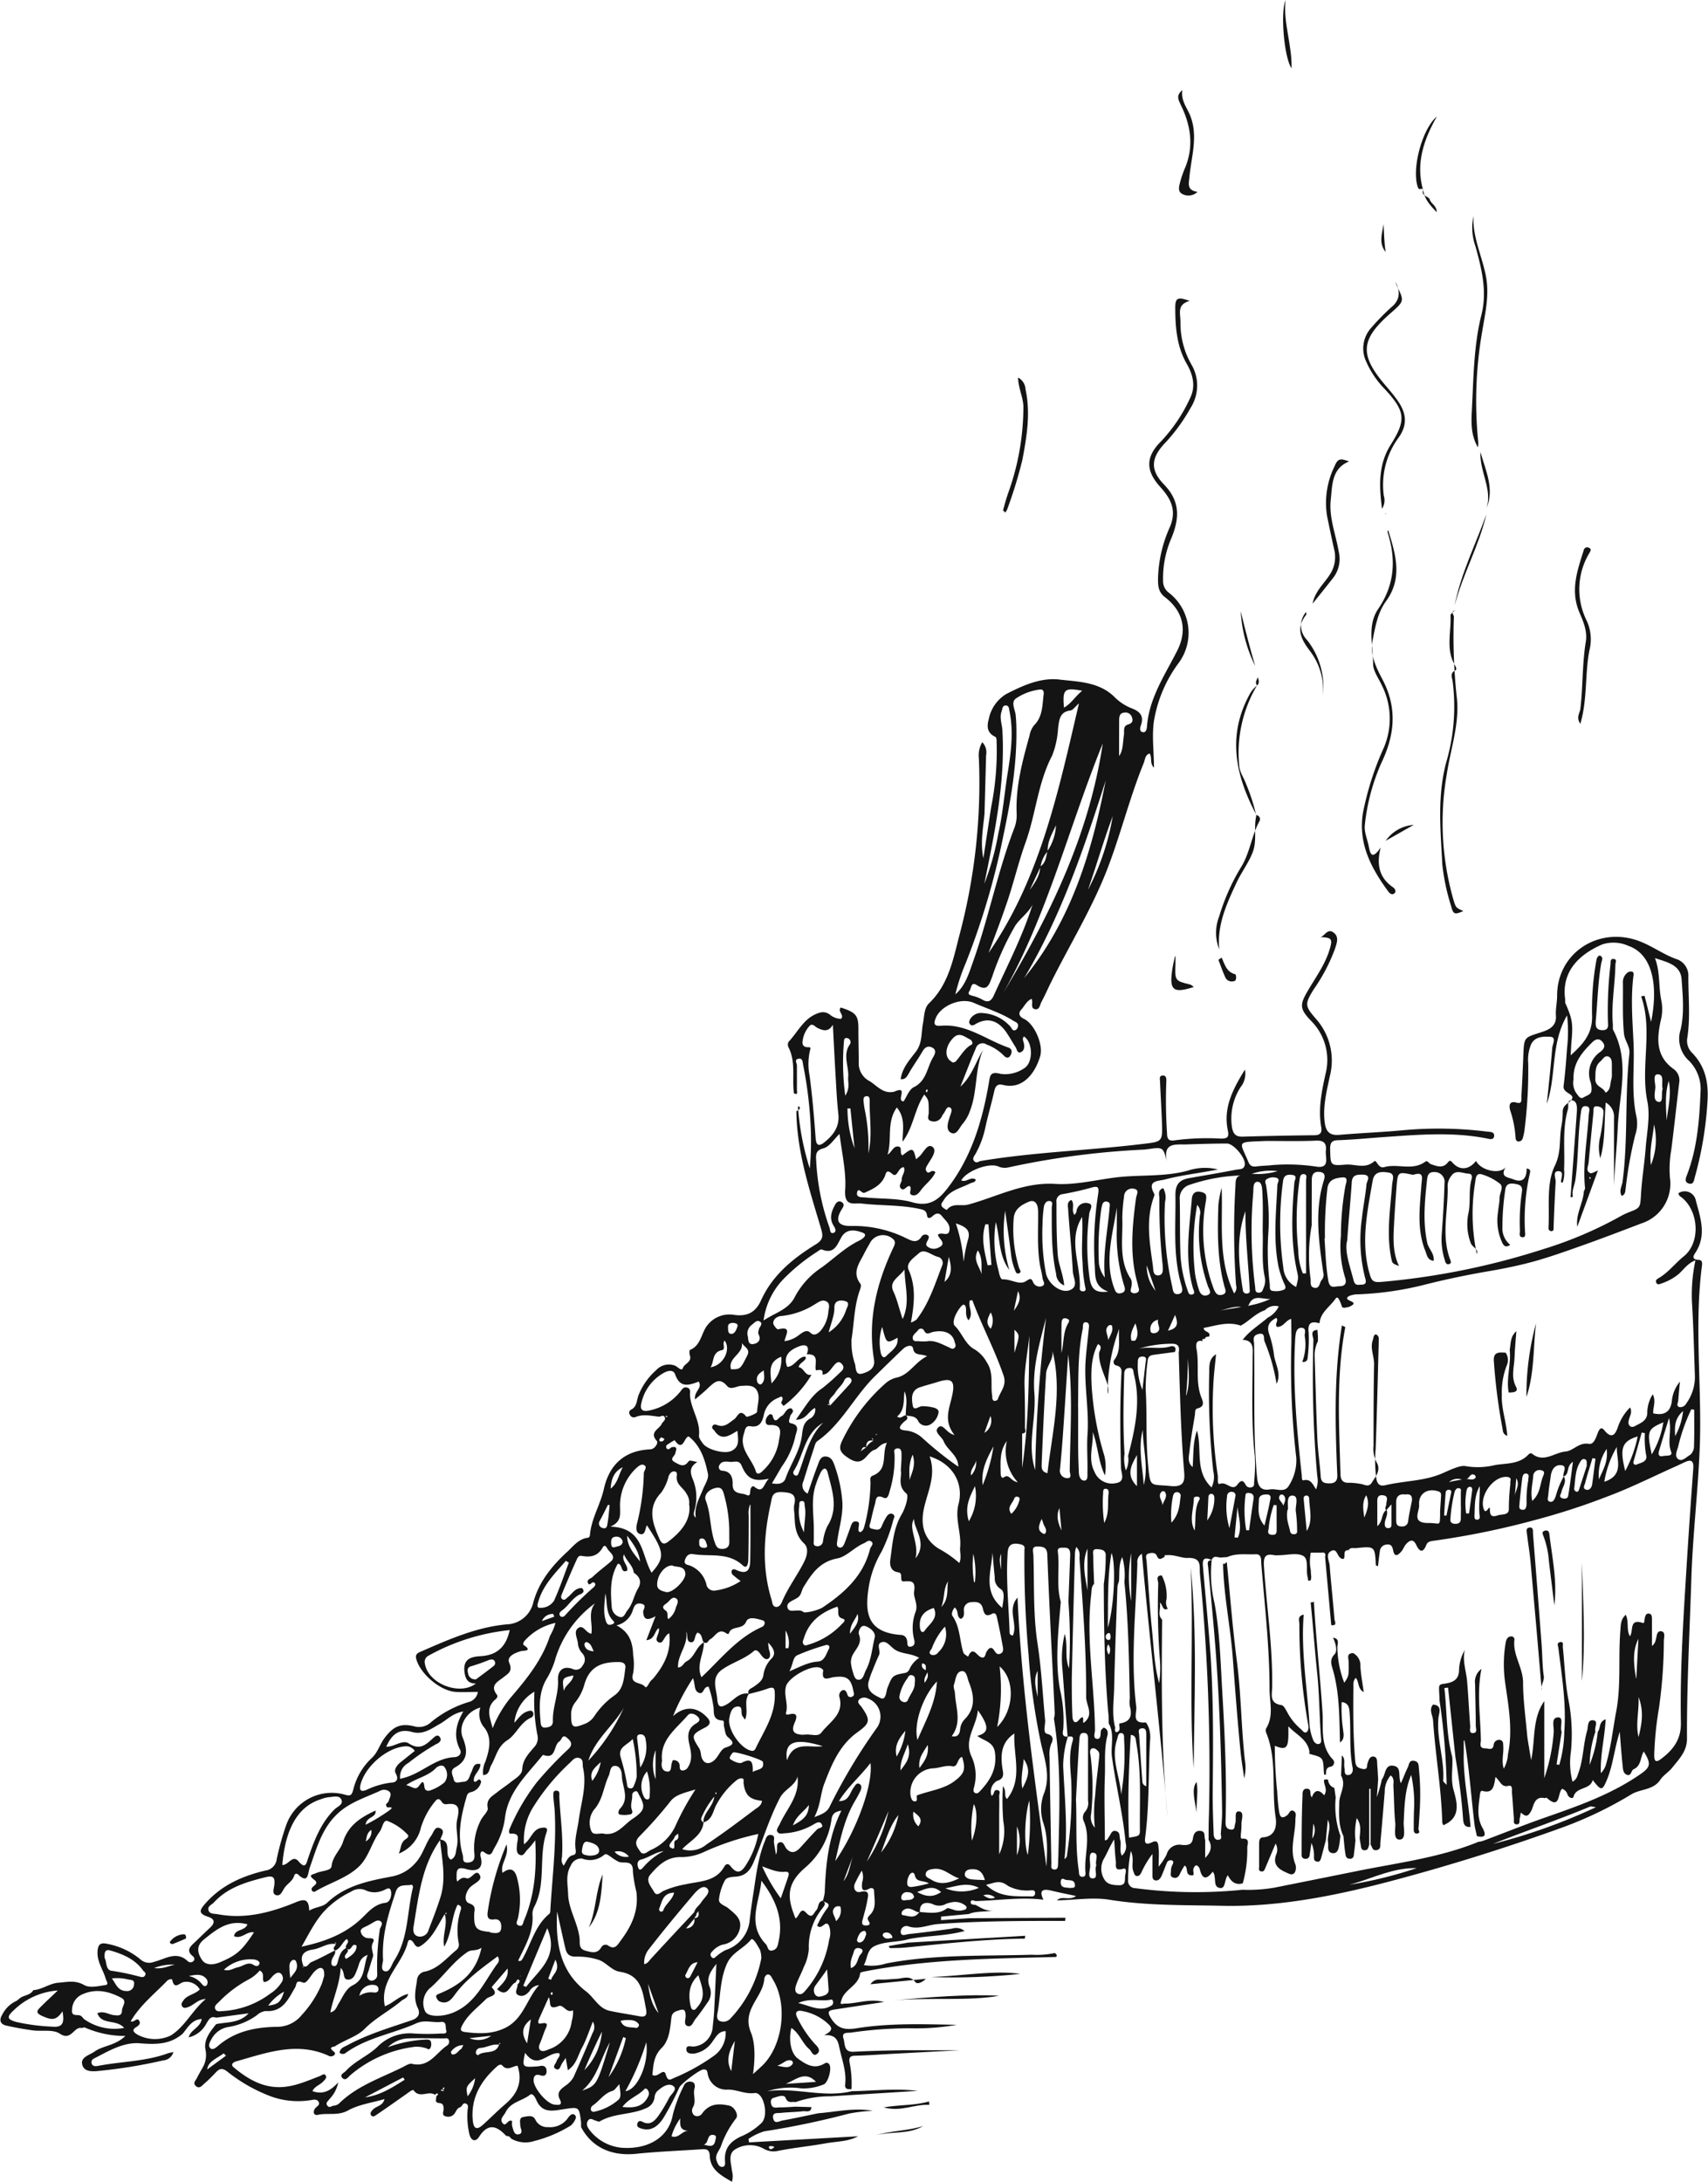 <?xml version="1.0" encoding="UTF-8"?> <svg xmlns="http://www.w3.org/2000/svg" id="Слой_1" data-name="Слой 1" viewBox="0 0 314.48 401.67"><defs><style>.cls-1{fill:#141414;}</style></defs><title>1674620322_gas-kvas-com-p-banya-konturnii-risunok-2</title><path class="cls-1" d="M330.16,222.87l-3.79,10.35c-.32-2.27,1-4.2,1.19-6.36,0-.26.25-.51.23-.75-.45-4.5.42-8.92.67-13.37,0-.58.5-1.59-.48-1.71s-.88,1-1,1.53c-.53,3.95-.41,8-.95,11.93-.14,1.07-.74,2.09-.47,3.22l-.44.09c.39-5.28.79-10.57,1.17-15.85.05-.83,0-1.93-.94-2s-.54,1-.71,1.63c-1.07,3.64-.53,7.39-.71,11.1a5.53,5.53,0,0,1-.25,2.42c-.13,0-.32-.06-.32-.1,0-.73.65-2-.48-2s-.46,1.29-.5,2c-.16,2.82-.29,5.63-.38,8.45,0,.33,0,.53-.35.58s-.61-.24-.59-.62c.24-3.85-.45-8.07,1.17-11.41,1.21-2.51.78-4.73,1.17-7.06a14.69,14.69,0,0,0,.28-2.87c0-1.3,1.14-1.53,1.64-2.25.75-1.07-1.66-1.12-1.48-2.49.29-2.32.48-4.66.64-7a26.08,26.08,0,0,0,0-6c-3.07,5.22-1.91,11.07-3.73,16.26.35-3.42.73-6.84,1-10.26.05-.7.82-2-.34-2.07s-2.8-.11-3.53,1.34a7.35,7.35,0,0,0-.55,3.55,88.12,88.12,0,0,1-.67,12.15,9,9,0,0,1-.34,1.62.78.78,0,0,1-.75.61c-.45,0-.56-.38-.57-.71a19.71,19.71,0,0,0-1-5.05c-.2-.73-.25-1.8,1.2-1.39,1.09.31.84-.59.87-1.12.15-2.62.27-5.23.37-7.85.13-3.1.24-3,3.06-3.92,1.29-.42,3.08-.95,2.93-3.12-.09-1.22.22-2.46.22-3.69,0-7.36,6.71-12.25,13.83-10.44,3.1.79,5.46,2.84,8.4,3.81a3.21,3.21,0,0,1,1.93,3.19c0,3.72.38,7.45-.18,11.15a3.1,3.1,0,0,0,.88,2.83c2.31,2.38,3,5.18,2.85,8.49A66.12,66.12,0,0,1,348,224.11c-.16.59-.22,1.41-1.09,1.16s-.58-1-.36-1.55c1.88-4.9,2.29-10,2.5-15.21a7.39,7.39,0,0,0-2.11-5.83,5.46,5.46,0,0,1-1.56-5.72c.71-3,.41-6.2.19-9.27-.18-2.68-2.67-3.16-4.91-3.92,1,2.58.63,5.29,1.19,7.87a8.41,8.41,0,0,1-.13,3.67c-.73,3.36-.89,6.58,2.4,8.9a2.58,2.58,0,0,1,1,2.57c-.49,4.09-.93,8.19-1.45,12.28a20.44,20.44,0,0,0-.25,5.13,7.67,7.67,0,0,1-5.17,8.39c-3.92,1.49-7.84,3-11.79,4.38-2.55.91-5.19,1.83-7.69,2.54s-5.48,1.35-8.27,1.83c-4.12.7-8.27,1.55-12.27,2.57a58.89,58.89,0,0,1-12.66,1.78,4.21,4.21,0,0,0-1.2.29c-.17.06-.3.25-.39.33-.23.68,2.58.72.28,1.71-.4,0-.81.29-1.2,0-.61-1.8-.88-2-1.22-1.53-1,1.46-2.76,2.49-2.94,4.51-1.5-.42-2.21-.09-2,1.7a26.22,26.22,0,0,1-.17,4.51c0,.43-.16,1-1,.9a9.21,9.21,0,0,0,.44-4.81c0-.54.37-1.41-.6-1.47-.75,0-1,.67-1.07,1.3a10.36,10.36,0,0,0-.1,1.24c-.43,8.27.35,16.48,1.24,24.69,0,.34,0,.93.31.85,1.29-.33,1.7.69,2.31,1.67a4.28,4.28,0,0,0,.22-2.49,208.26,208.26,0,0,1-.7-25c0-.61-.77-1.77.74-1.87l.09,1.23,0,.84A5.77,5.77,0,0,0,278,257c.17,5.06.28,10.12.5,15.17.1,2.34.46,4.66.62,7,.07,1,.47,1.25,1.41,1.29,1.9.09,1.66-1.16,1.61-2.33-.37-8.93-.56-17.86.88-26.73l.63.29c-1.69,8.95-1.15,18-.89,27,0,1.22.48,1.75,1.73,1.66a13,13,0,0,1,1.85.19c.75.06,1.59.78,2.2-.23s1.77-2.25.87-3.72a5.35,5.35,0,0,1-.56-3c0-5,0-10.07.1-15.1,0-1.5-.78-2.94-.22-4.46.13-.38.08-.83.52-1,.63.24.57.74.56,1.21-.18,6.61-.33,13.23-.57,19.84a24.7,24.7,0,0,0,.12,5.5c.23,1.27.83,1.43,1.81,1.19,3.46-.81,7.07-.7,10.45-2.2,1.31-.58,3.25-1.5,4.17-1.28a13.35,13.35,0,0,0,5.44-.2c2.11-.35,4.52-.12,6.2-2,.11-.12.46-.21.55-.13,2.17,1.83,4.17-.19,6.23-.36,1.42-.12,2.46-1.74,4.28-1.41.9.15,1.29-1.07,1.61-1.92.23-.59.58-1.41,1.24-.58,1.72,2.13,2.27,0,2.59-.85a9.25,9.25,0,0,1,2.15-3.35c.44.86,0,1.45-.16,2.08-.14.46-.27,1,.15,1.35s.92,0,1.34-.23c1-.5,1.9-1,1.84-2.42a6.52,6.52,0,0,1,1-3.2c.68,1.3,0,2.44.1,3.51,2.2.48,3.28-.38,3.46-2.59a6.47,6.47,0,0,1,1.45-3.25c-.11,1.21-.22,2.32-.31,3.44,0,.43-.45,1,.2,1.24a1.2,1.2,0,0,0,1.24-.61,8.35,8.35,0,0,0,1.63-5c-.16-4.61-.26-9.23-.55-13.83a30.5,30.5,0,0,1,.65-7.58c-1.63.63-2.32,2-3.45,2.81a9.9,9.9,0,0,1-2.71,1.42c-.39.14-.83.39-1.06-.12s.28-.73.6-.92c1.72-1.06,2.93-2.68,4.48-3.93,3.09-2.49,2.79-8.25-.36-10.8-.27-.21-.6-.33-.61-.82a2.08,2.08,0,0,1,3.19,1.41c.85,3.15,2,6.38-.09,9.55-.39.58-.74,1.25.56,1.32.91,0,.66.95.59,1.5-1.32,10.72,0,21.47-.32,32.21-.28,8.39-1.32,16.71-1.58,25.09-.31,9.78-.85,19.56-.8,29.34,0,2.35-1.48,3.77-2.74,5.36-.64.8-1.61,1.36-2.17,2.2-1.3,1.95-3.64,1.66-5.34,2.69a71.38,71.38,0,0,1-12.71,6.1q-15.81,5.72-32.07,10c-10,2.62-20.24,4.64-30.57,4.41-6.88-.15-13.85,0-20.78-1.12-3-.49-6.4.07-9.62.12.91-.93,2.21.12,3.52-.8-1.73-.37-3.17-.65-4.59-1-1.61-.38-2.26,0-1.42,1.68-4.18-.52-8.33.15-12.5.25-.34-.07-.83-.34-.89.16s.48.52.88.54c1.05.54,2,1.27,3.35,1-1.52.36-3.13.07-4.6.69l-5.09.47,0,.65,5.09-.35,17.82-.09-.07.58c-7.84,0-15.68,0-23.52.59-1.79.15-3.52,1.08-5.41.39a1.06,1.06,0,0,0-1.34,1c0,1,1,.5,1.44.45,2.67-.28,5.33-.63,8-1a2.44,2.44,0,0,1,2.32.43c-3.65,1-7.12.82-10.43,1.53-2.06.6-4.29.32-6.27,1.31-1.31.75-1.16,2.22-1.85,3.44a8.89,8.89,0,0,0,4.11-.3c8.86-1.71,17.83-1.34,26.78-1.61a15.77,15.77,0,0,0,4.28-.32c.2.21.54.37.23.73-11.62.3-23.27.39-34.75,2.57-.47.09-1.31.23-1.33.41-.23,2.35-3,2.95-3.47,5.09-.26.55-.07.69.47.52,2.35.06,4.66-1,7.39-.3l-9.08,1.38c-1.14.17-1.44.4-.65,1.65,1.19,1.89,2.58,2.14,4.6,1.82,6.14-1,12.34-.76,18.54-.65a43.14,43.14,0,0,1-8.57.64,74.76,74.76,0,0,0-10.89.79c-.58.1-1.84-.19-1.4,1.13.32,1,0,2.49,1.86,2.4,3.1-.16,6.2-.24,9.29-.28,3.4,0,6.8,0,10.25,0l-12.43.66c-2.27.12-4.54.29-6.81.35-.92,0-1.2.33-1.05,1.23a19.42,19.42,0,0,1,.36,4.93c-.66,0-1.27.07-1.16-.92.26-2.4-.65-4.61-1.11-6.9-.27-1.32-.76-2.27-2.78-2.12,2.08-1,1.25-1.64.37-2.42a9.45,9.45,0,0,0-4.25-2c-1.05-.25-1.65.1-1,1.3a20.37,20.37,0,0,0,3.19,4.73c.52.49,1.1,1.19.48,1.76-.83.75-1.07-.43-1.51-.8-1.3-1.09-1.78-2.9-3.3-3.9-.51,2-.2,4.61,1.21,5.64s3,2.09,4.94.87a.58.58,0,0,1,.86.25c.46.75-.26,3.4-1.11,3.65a9.81,9.81,0,0,1-4,.72,14,14,0,0,0-6.31.51c5.21-.75,10.36,1.28,15.52,0,4-.07,8.07-.56,12.12-.06l-16,1a19,19,0,0,0-6.47,1.07c-.62-.17-1.36.35-1.82-.77-.32-.75-1.5-.2-2.26,0-.48.15-.5.65-.42,1.05.2,1,1,.68,1.67.69,1,0,1.91-.08,2.87-.13l2.9.08c-.1,1.1-1,.69-1.57.76-1.36.16-2.74.16-4.1.31-.59.06-1.62-.15-1.38,1s1.12.5,1.7.4c2.21-.4,4.41-.89,6.62-1.34,3.31-.26,6.6-1.06,10-.45a30,30,0,0,0-4.36.51,154.15,154.15,0,0,1-15.62,3.27,10.84,10.84,0,0,0-2.89,1.4l.11.63,20.07-1.12c-1.87,1-3.94.93-5.92,1.29-2.93.53-5.89.81-8.8,1.39a3.64,3.64,0,0,1-2.51-.31,5.21,5.21,0,0,0-5.34,0c-1.48.86-.78,2.61-.65,4a3.66,3.66,0,0,1,0,2c-2-1.16-4-2.21-4.09-4.79-.05-1.09-.54-1.26-1.42-1.2-4,.28-8.08.42-12.1.84-4.55.48-8.21-1.18-10.17-4.92,0-.27,0-.55,0-.82-.36-3-.35-2.9-3.31-2.45-1.86.28-3.86.78-4.91-1.67-.12-.26-.63-1.44-1.19-1-1.44,1.15-3.58,1.31-4.5,3.23-.32.66-1.16,1.2-.53,2s.94-.87,1.75-.38a2.86,2.86,0,0,0,0,.92c.21.62.33,1.63,1.12,1.52,1.06-.15.38-1.09.37-1.69s-.26-1.38.6-1.52,1.75-.42,2.2.54a2.41,2.41,0,0,0,2.34,1.33,4,4,0,0,0,3.71-1.77c.27-.37.71-.85,1.17-.48s.1.89-.14,1.3a5,5,0,0,1-.52.62,23.8,23.8,0,0,1-6.78,2.89,5.27,5.27,0,0,1-4.27-.45.93.93,0,0,0-.89-.48c-1.71-1.84-3.29-2.48-5,.15-.7,1.1-1.53.67-1.8-.54a14.37,14.37,0,0,1-.32-4.29c0-.43.3-1-.3-1.27s-.65.55-1.13.69-.65.67-.92,1.07a1.43,1.43,0,0,1-1.62.59c-.87-.16-.44-.9-.44-1.34,0-.65-.09-1.06-.82-1.12-.94-.08-.48-.78-.53-1.25.12-.12.36-.31.33-.35-.23-.38-.4-.05-.58.08-1.16-.84-2.82.75-3.92-.82-.17-.24-.92.39-1.37.7-1.78,1.26-3.56,2.51-5.36,3.73-.31.22-.76.59-1.09.18s.11-.87.45-1.18c.62-.56,1.7-.59,2-1.82-2.32.68-4.74,1-6.66,2.07s-3.76.42-5.59.83c-.81.19-1-.61-.47-1.24.3-.36.88-.57.6-1.14s-1-.41-1.48-.32A14.73,14.73,0,0,1,85.05,393a29.66,29.66,0,0,1-7.2-4.22c-1-.8-1.5-.59-2.2.15s-1.34,1.39-2.06,2c-.43.38-.91,1.05-1.56.48s-.06-1,.18-1.49.65-1.21,1-1.83a4.6,4.6,0,0,0,.59-3.3c-.41-1.88.83-3.37,1.94-4.78,2-.44,4.23-.12,6-2l-6,.81c-1-.37-1.33.33-1.75,1a5,5,0,0,1-3.29,2.62c.32-1.43,2.15-1.79,2.39-3.38-1.85.11-2.55,1.57-3.51,2.71-2.32,2-4.92,2-7.9,1.76s-5.76,1.43-8.43,2.81a.75.75,0,0,0-.4,1c.29.52.85.41,1.3.32,4.24-.8,8.62-.78,12.73-2.29.24-.09.5-.11,1-.22A2.11,2.11,0,0,1,66,386.68a94.76,94.76,0,0,1-11.58,1.91c-1.18.13-2.85.32-3.29-1-.49-1.51,1.27-1.85,2.22-2.53,1.59-1.14,3.79-1.06,5.69-2.88a18.42,18.42,0,0,1-7.49-1.56c-.15-.07-.4.13-.59.09-1.44-.27-1.87,2.47-4,1.05-1.25-.84-3.34-.38-5-.61s-3.26-.52-4.86-.88c-1.2-.27-1.3-1.13-.74-2A5.43,5.43,0,0,1,39,375.72l.75-.59c.76-.48,1.82-.47,2.33-1.38l0,0c1.64-.11,3-1.25,4.63-1.37s3.1-.52,4.76.44c1,.56,2.56.19,3.85,0,.76-.1.23-.7.11-1.13-.48-1.7-1.64-3.16-1.52-5.08.08-1.32.57-1.66,1.81-1.38a13.45,13.45,0,0,1,6.1,2.87,2.37,2.37,0,0,0,2.51.43c2-.47,4.09-2.09,6.17-.13a.76.76,0,0,0,1.12-.06c.24-.32.08-.66-.22-.89-1.12-.91-.55-1.62.24-2.35,1-.94,2-1.93,3-2.86s.81-1.63-.39-2c-1.81-.61-1.61-1.18-.43-2.51,3-3.37,6.81-5,11-6a2.37,2.37,0,0,0,2.08-2.11,51.54,51.54,0,0,1,1.78-6.35,8.89,8.89,0,0,1,10.82-5.49c1,.29,1.23.06,1.49-.93a11.78,11.78,0,0,1,3.39-5.81c1.15-1.05,1.51-2.59,2.44-3.79,1.63-2.14,3-2.71,5.67-2a3.23,3.23,0,0,0,2.86-.86,19.84,19.84,0,0,1,6.87-3.67,2.28,2.28,0,0,0,1.72-1.87c-1.44,0-2.79.09-4.12,0-2.85-.22-6.44-3.29-7.21-6-.24-.83.11-1.11.76-1.39,5.3-2.3,10.57-4.68,16.46-5.09a5.21,5.21,0,0,0,4.29-3.9c1-3.8,3.39-6.74,6.18-9.33,1.12-1,2.1-2.42,3.83-2.66.28,0,.42-.24.45-.58.26-3,1.94-5.56,2.57-8.47,1-4.39,3.76-7,8.48-7.23.91,0,1.56-1.2,1.27-1.52-1.5-1.68.47-2.19.9-3.19.18-.41.8-.66.54-1.2s-.72-.08-1.09-.11c-1.43-.14-2.85-.52-4.28.07a.8.8,0,0,1-1.05-.42.63.63,0,0,1,.18-.91c1.14-.54,1.06-1.69,1.39-2.62a12.12,12.12,0,0,1,3.29-4.69,3.16,3.16,0,0,1,3.42-.83c.51.18,1.27,1.18,1.5.42s1.7-1.07,1.27-2.29c-.11-.29-.1-.91,0-1,2.14-.85,2.06-3.26,3.35-4.71a5.14,5.14,0,0,1,4.82-1.75c2.46.34,4-.51,5-2.82,2.1-4.55,5.86-7.61,10-10.15,1.48-.92,1.36-1.63.92-3.12-2.08-7-4.4-14-4.48-21.41a1.46,1.46,0,0,0,.49-.28c.15-.2.32-.48-.2-.62a48.37,48.37,0,0,0,2.18,11.46,57.84,57.84,0,0,0,.2-6.83,75.51,75.51,0,0,0-1.43-12.27c-.09-.48-.07-1.28-.87-1.11s-.28.79-.27,1.22c0,1.51,0,3,0,4.54,0,.32.24,1-.55.6-.38-2.81.39-5.75-1-8.46a1.12,1.12,0,0,1,0-1c1.83-1.94,2.95-4.65,5.86-5.41a2.08,2.08,0,0,1,1.75.38,3.18,3.18,0,0,0,2.08.78c.64-.72-.72-1.36-.07-2.08,2.91.94,3.29,1.48,3.25,4.28,0,2.06.08,4.12.06,6.18a3.7,3.7,0,0,0,2.07,3.13c1.36.88,2.52,2.39,4.48,1.9,2.74-1.24.24,1.79,1.72,1.78.54-.8,1-2.16,1.84-2.59,2.4-1.16,2.45-3.63,3.57-5.49.32-.52.72-1.35-.1-1.79s-1.39-.1-1.86.71c-.78,1.37-1.73,2.64-2.49,4-.36.66-.68,1.16-1.5,1.09.24-2,1.58-3.49,2.74-5,1.3-1.64,1-3.55,1.37-5.32.24-1.3.19-2.78,1.12-3.67,3.55-3.41,4.42-8,5.55-12.41a108.79,108.79,0,0,0,3.61-32.73,4.71,4.71,0,0,1,.63-2.91,2.73,2.73,0,0,1,.7,2.43q-.14,5.37-.29,10.73c-.26,2.72-.8,5.42-.21,8.2l1.44-9.44a52.25,52.25,0,0,0,1-11.9c0-.33,0-.88-.23-1-1.51-.7-1.61-1.87-1.22-3.26a7,7,0,0,1,3.19-4.61c3.06-1.57,6.38-3.09,9.83-2.68s7.4.4,10.25,3.33a9.18,9.18,0,0,0,3.14,2c1.57.62,2.18,1.49,1.59,3.14-.14.39-.29,1.07.33,1.21s.76-.54.8-1c.38-5.21,3.24-9.41,5.51-13.87,2-3.85,1.18-7.41-2.23-10-1.27-1-1.25-2.24-1.24-3.52a24.5,24.5,0,0,1,2.19-9.39c1.32-3.17.09-5.28-1.83-7.41-2.63-2.92-2.68-5.46.15-8.29a29.48,29.48,0,0,0,5.39-8c1.08-2.19.52-4.33-.61-6.31-1.86-3.23-2.11-6.78-2.12-10.36,0-1.81.46-2,2.66-1.23-2.48.68-1.65,2.41-1.7,4a15.35,15.35,0,0,0,2,7.68,7.62,7.62,0,0,1-.13,8,32.87,32.87,0,0,1-4.43,6.18c-2.86,2.9-3.18,5.16-.41,8,3,3.14,2.75,6.27,1.29,9.83a18.48,18.48,0,0,0-1.52,7.85,2.63,2.63,0,0,0,1,2.13A9.33,9.33,0,0,1,253,129.4a24.72,24.72,0,0,0-4.58,10.7c-.41,2.8,0,5.62,0,8.62-.83-.81-.29-1.79-.79-2.61-.87.26-.82,1.08-1.08,1.72-2.55,6.25-4.17,12.83-6.56,19.13-2.82,7.43-7,14.2-10.55,21.32-.58,1.17-1.09,2.37-1.72,3.52-.3.55-.35,1.57-1.23,1.37s-.28-1.2-.6-1.9c-.94.42-1.31,1.34-1.91,2s-.37,1.28.5,1.69c1.91.9,3.6,4.72,3,6.83-.94,3.26-3.29,6.25-6.89,5.32-.92-.23-1.35.17-1.56,1.1-.51,2.28-1.18,4.53-1.67,6.81a17,17,0,0,1-1.81,4.81c-.21.39-.66.82-.24,1.3s.78.1,1.16,0c9.82-1.65,19.78-1.93,29.65-3.12,3.88-.46,3.91-.31,3.76-4.23-.09-2.41-.24-4.81-.34-7.22,0-.44-.24-1.12.46-1.17s.73.59.69,1.17a91.25,91.25,0,0,0,.14,9.5c0,1.2.49,1.41,1.46,1.25a45.17,45.17,0,0,1,8.46-.31c1.19,0,1.53-.26,1.27-1.5-.86-4.08.84-7.48,3.15-11.2a3.93,3.93,0,0,1-.79,3.21,10.69,10.69,0,0,0-1.58,7.5c.23,1.15.71,1.66,1.92,1.63q6.62-.19,13.23-.26c1.18,0,1.43-.56,1.26-1.54-.57-3.34.09-6.53.81-9.79a10.19,10.19,0,0,0-2.67-9.72c-2.15-2.24-2.11-3-.55-5.63,1.46-2.49,3.19-4.83,4-7.65.54-1.81.32-2.06-1.7-2.13.76-.23,1.26-1.66,2.37-.86s.59,2,.28,3a32.68,32.68,0,0,1-3.92,7.47c-1.72,2.77-1.61,3.09.49,5.51a11.54,11.54,0,0,1,2.49,10.43c-.6,2.83-1.32,5.62-.95,8.56.21,1.65.89,2.43,2.66,2.28,3.91-.34,7.84-.48,11.75-.85a72.08,72.08,0,0,1,15.47.25c.57.07,1.46,0,1.3.91-.12.68-.88.45-1.41.34-6.09-1.19-12.21-.71-18.32-.28-3,.2-5.91.5-8.87.61-1.27,0-1.61.43-1.58,1.68.07,2.92,0,3.07,2.82,2.82,1.73-.15,3.59.88,5.28-.6.46-.4.7,1.39,1.86,1.06,2.45-.71,5.2.74,7.55-1,.42-.31.67.32,1,.44,1.06.36,2.21.88,3.14-.28.35-.43.47-.43.87,0,1.3,1.52,3.09,1.35,4.33-.31.89,1.77,4.39,2.59,5.48,1.14-1.13,1.88.41,1.86,1.38,2.25,1.89.76,2.46-.32,2.47-2,.83.15.66.58.57,1a38.38,38.38,0,0,0-.88,10.47c0,.47.22,1.19-.39,1.2-.83,0-.52-.8-.54-1.28a37.43,37.43,0,0,1,.36-7c.17-1.12-.27-1.39-1.27-1.55s-1.68,0-1.8,1.19a45.45,45.45,0,0,0-.51,6.79,3.85,3.85,0,0,0,1.44,3.24c-.83.57-1.16.21-1.46-.35a9.78,9.78,0,0,1-.8-5.64c.08-.9.29-1.78.3-2.67s.78-1.94.09-2.56a9.89,9.89,0,0,0-3.21-1.7c-1.23-.44-1.26.59-1.38,1.43a35.7,35.7,0,0,0,.3,13.18c.4-.87-.81-1.22-1.11-2a9.9,9.9,0,0,1-.44-5.47c.46-2.11,0-4.26.59-6.32.15-.51.06-1-.62-1-1.05-.07-2.25-.76-3.05.33a3.06,3.06,0,0,0-.74,1.85c.15,4.54-1.23,9.13.46,13.62.1.28.32.72-.19.85s-.66-.25-.78-.69a12.81,12.81,0,0,1-.6-4.48c.23-3.22.45-6.44.53-9.66a1.81,1.81,0,0,0-1.75-2.11c-1.31-.08-1.39.73-1.49,1.69-.4,3.77-.75,7.52.06,11.31.25,1.17,1.35,1.95,1.19,3.33-1.17-.1-1.24-1.1-1.54-1.83-1.61-4-1-8.14-.71-12.25.09-1.12.51-2.4-1.46-1.76-.06,0-.14,0-.2,0-2.7-.57-2.71-.57-2.94,2.42-.16,2.13-.32,4.26-.43,6.39-.14,2.68-.35,5.36.9,8-1.2-.47-1.23-.47-1.43-1.43-.92-4.54-.17-9.06.16-13.58.06-.83.63-2-.67-2.2s-2.6-.23-2.91,1.48c-1,5.76-2.26,11.5-.51,17.36.36,1.19.77,1.39,2,1.3A135.47,135.47,0,0,0,320,237.38a73.45,73.45,0,0,0,14.4-6.13,12.93,12.93,0,0,1,1.69-.78c1.9-.72,1.85-.88,2-3.09.15-2.88.64-5.74.86-8.61s.87-5.9.31-8.65c-1.3-6.45,1.07-13-1.14-19.31l.63-.1c.36,1.41.71,2.83,1.2,4.81,1.25-6.09.57-12.34-4.18-14a6.67,6.67,0,0,0-4.83-.26c-4,1.74-7.54,4.79-6.81,10.1,0,.2,0,.44,0,.62,1.33,3,1.46,3.81,1.17,7.13-.07.73-.09,1.47-.16,2.56,2.33-2.08,3.95-3.92,3.95-7.09a50.92,50.92,0,0,1,.73-10.07c.1-.48.12-1,.65-1.22.8.3.4.92.31,1.39-.61,3.47-.68,7-1,10.48-.09,1-.09,1.87,1.22,1.88s1-1,1-1.79a72.43,72.43,0,0,1,.48-10.31c.05-.44-.12-1.12.66-1,.58.12.25.66.24,1-.06,3.71-.79,7.39-.46,11.12,0,.34-.06.74.08,1,3.08,5.86,1.06,11.95.81,17.95-.15,3.57-.56,7.13-.69,10.69,0-4.14,0-8.29,0-12.43a3,3,0,0,0-1.52-2.91c-.3,3.6-.06,7-1,10.24a7.82,7.82,0,0,1,0-4,35.47,35.47,0,0,0,.58-4.26c.11-.9-.52-1.24-1.25-1.29s-.54.7-.59,1.12q-.47,4.62-.89,9.24c-.06.64-.54,1.49.18,1.87C328.89,223.59,329.61,223.07,330.16,222.87ZM117.67,392.35a1,1,0,0,1,0-.35c.08-.24.24-.54-.2-.2,0,0,.13.38.21.57l-.38-.39-.18.26ZM257.79,253.86c-.22.06-.66-.08-.4.43-1.38-.36-1.23.9-1.14,1.41.56,2.93-.24,6,.87,8.88.29.76.76,1.74-.68,2.08-.55.13-.42.82-.49,1.26-.37,2.24-.77,4.47-1,6.72-.1.9-.41,2,.59,2.82.19-2.26,0-4.44.8-6.73,1,3.54-.48,7.49,2.68,10.48a4.37,4.37,0,0,0,.32-3,133.56,133.56,0,0,1-.74-18.33c0-1.22,0-2.42,1.25-3.18-.17,1.81-.4,3.61-.49,5.42a82.37,82.37,0,0,0,.81,16.9c.08.55-.17,1.76.39,1.53,1.22-.49,2.24,1.42,3.19.18.71-.93,1.07-.92,1.58.05a.89.89,0,0,0,1.07.39c.54-.1.45-.61.46-1a29.63,29.63,0,0,0,.13-4.7c-.69-6.11-.41-12.22-.41-18.33,0-1.27.37-3-1.83-3.1,1.34-1.73,3.09-2.74,4.58-4.05a4.63,4.63,0,0,0,2.07-2.1,2.54,2.54,0,0,0-2.55.7c-1.72.57-2.91,2-4.45,2.84-2.35-.82-4.57,0-6.82.42,0,.85,1.39.59,1,1.57C258.31,253.51,257.91,253.4,257.79,253.86Zm-63.37,20.69,1-.7a3.47,3.47,0,0,1,1.34-1.24l-.14-.47-.16.1.36.38c-1.06-.23-1.41.31-1.38,1.26-.75-.37-.75.42-1.07.7l.06,0Zm-29.9,84.67c-.19.33-.38.66-.74.16.19-.78.9-1.18,1.29-1.81.52-.83,1.87-1.83,1.06-2.57s-1.93.49-2.57,1.25c-2.75,3.24-5.46,6.51-8.06,9.86a4,4,0,0,0-.94,2.86c.66-.15.87-.58,1.18-.93q4-4.35,8.08-8.69c.81.43.05.8,0,1.2-.52.61-1,1.22-1.55,1.82a1.5,1.5,0,0,0,1.51-1.86c.88-.05.87-.63.75-1.27l.11,0Zm115.57-25.14-.34,0c0-.2-.05-.41-.06-.62-.12-2.52-.12-2.53-2.48-3.16-.36-.09-.13-.27-.16-.43-.35-2.28-2.34-3.06-3.89-4.69.06,3.64,0,4.66-2.49,3.58a78.79,78.79,0,0,0,.44,8.43c.06,1.17.15,2.34.32,3.49.13.85.3,1.81,1.54.85.37-.29.53-1.19,1.24-.71.52.34.24,1,.25,1.55,0,2.73-1.13,5.44,0,8.23.24.61.1,2.28-1.2,1.71s-3.24-1.32-2.29-3.64a2.21,2.21,0,0,0-.15-1.9c-.66,1.54-1.27,3-1.86,4.4-.16.39-.29.84-.82.72s-.36-.51-.36-.85c0-1.37,0-2.74,0-4.12,0-.58,0-1.25.72-1.3,2.44-.17,2.52-2.4,2.33-3.64-.81-5.19.32-10.59-1.75-15.62a1,1,0,0,1,0-.8c1.44-2.33.61-4.83.62-7.28,0-7.78-.91-15.51-1.54-23.25,0-.66,0-1.57-1-1.52-1.75.09-3.56-.24-5.25.52l-1.27.09c-.59-.06-1.27-.44-1.59.45-1.85-.84-1.68.41-1.58,1.55.46,5.41,1,10.81,1.39,16.23.54,8.45.46,16.92.37,25.38,0,2.41.09,4.82.18,7.22,0,.54.2,1.22.93,1.12s.36-.76.39-1.18c.11-1.44.26-2.88.23-4.32-.16-10.45-.48-20.91-1.34-31.33-.36-4.45-.8-8.88-1.22-13.32-.05-.59-.35-1.27.65-1.32a23.28,23.28,0,0,0,.51,7.88c1,5.45,1.11,10.91,1.44,16.37.47,8,.84,16,.6,23.95,0,.87.2,1.3,1,1.39s.61-.65.78-1.1c.28-.78-.29-2.37.74-2.24s.34,1.62.41,2.51a15.22,15.22,0,0,1-.11,1.64c0,.32-.11.89.23.87,1.58-.12.93,1.07.95,1.68a22.56,22.56,0,0,1-.83,6.53c-1.32.39-2.14-.27-2.75-1.49-.68.84-.36,2.56-1.49,2.35-1.38-.25-.48-2.08-1.3-3-1.09,1.48-1.91,1.49-2.37-.45-.07-.29-.39-.69-.62-.71s-.5.36-.57.73.21,1-.12,1.11c-1.56.08-.68-1.35-1.49-1.81a14.73,14.73,0,0,0-.86,1.52c-.25.62-.66.89-1.28.68s-.37-.79-.37-1.23a2.34,2.34,0,0,1,.22-1c.17-.33.36-.71,0-.89a.74.74,0,0,0-1,.48c-.35.8-.62,1.64-1,2.44-.21.42-.55.85-1.12.73s-.51-.72-.51-1.17c0-1.23,0-2.46,0-3.69a17.17,17.17,0,0,0-2.06,3.45c-.2.39-.51.76-1,.56-.23-.1-.34-.53-.46-.83-.42-1.07.22-2.26-.46-3.73a27.39,27.39,0,0,0-.5,5.4,1.32,1.32,0,0,0,1.34,1.45,84.56,84.56,0,0,0,19.73.29,28.13,28.13,0,0,0,5.93-.4c5-1,10-2,14.94-3,7.58-1.55,15.31-2.46,22.55-5.42a5.15,5.15,0,0,0,.8-.16c3.72-1.39,7.43-2.89,11.16-4.2,6.24-2.18,12.42-4.31,17.89-8.11,1.85-1.28,2-1.91.6-4.16-.66,1.07-.42,2.63-1.87,3.27-.48.22-.42,1.37-1.28,1-.7-.31-.68-1.14-.75-1.8-.2-1.87-.33-3.75-.52-6.1-1,3.18-1.22,6-2.29,8.66-.93,2.26-1.08,2.28-2.69.22-.47,1.88-3.06,1.16-3.55,3.13-.1.37-.86.14-1.08-.43a1.56,1.56,0,0,0-1-1.09c-.87.75-.27,4-2.85,1.65-.06-.05-.27.1-.39.07-1.93-.42-2,1.55-2.46,2.37-.66,1.2-1.07,1-1.9.29-.1.52-.13.8-.2,1.06-.12.41.15,1.12-.57,1.11s-.47-.72-.51-1.14c-.14-1.57-.21-3.15-.36-4.73,0-.47.16-1.42-.64-1.22-1.3.33-1.48-.84-2.39-1.63-.27,1.55-.35,3.15-2.41,2.56-.4-.11-.44.59-.49,1-.24,1.9-.55,3.78.42,5.64.28.55,1.35,2.25-.94,1.68l-.39-1.74c-.66-5.29-1-10.62-1.89-15.88l-.14.05c0,.72,0,1.44,0,2.17-.13,4.62.89,9.13,1.25,13.71-1.14.11-1.32-.6-1.38-1.52-.27-3.81-.79-7.6-1.41-11.37l-1.35-12.75-.68.08c.5,4.23.31,8.51,1.45,12.68.16,2-.34,4,.24,6.08.65,2.34,1.43,5.09-1.88,6.49a1.69,1.69,0,0,1-.2-.54c-.16-6.28-1.28-12.48-1.69-18.73-.07-1-.82-2,0-2.94,1.74.16,1.11,1.53,1,2.35-.41,3.95,1.14,7.74.86,11.66,0,.21.34.44.64.78A121.18,121.18,0,0,0,301,320.44c0-.75-.09-1.5-.09-2.24,0-.5.08-.74.79-.83,1.33-.18,2.78-.48,2.89-2.36a7.91,7.91,0,0,1,1.06-3.88c-.48,2,.28,3.9.43,5.82.23,2.75.36,5.5.57,8.24,0,.46-.26,1.31.56,1.24s.46-.86.46-1.36c0-2.55-.1-5.1-.12-7.64a2.9,2.9,0,0,1,1.17-2.81c-.9,4.39-.17,8.76-.11,13.13,0,.55-.42,1.49.81,1.49.65,0,1.43.52,1.56-.75a1,1,0,0,1,1.27-.77c.55.19.46.77.49,1.25.08,1.28-.37,2.57.09,4a6.15,6.15,0,0,0,.77-2.66c.92-4.42.11-8.76-.51-13.12a23.55,23.55,0,0,1,.09-7.4c.09-.52.3-1.12,1-1.16a.57.57,0,0,1,.6.68c-.31,2.76,1.57,5,1.6,7.78,0,3.23.47,6.45.75,9.68.08.82.24,1.63.37,2.45s.24,1.44.37,2.17c.8-3.72.13-7.58,2.42-10.85v14.17a33.46,33.46,0,0,0,1.73-8.42c.09-1-.55-2.73.81-2.75,1.16,0,.24,1.77.66,2.66l-.94,6,.5.08a23.15,23.15,0,0,0,.92-6.1c.39-5.17-.46-10.26-1.08-15.36-.05-.45-.39-1,.32-1.13s.46.55.49.91c.33,3.18.42,6.4,1,9.53a33,33,0,0,1,.49,9.71,14,14,0,0,0,.29,5.54c.84-.45.91-1.15,1.14-1.77.88-2.49.83-5.16,1.57-7.66.2-.71,0-2,1.09-1.88s.15,1.4.42,2.1a20.22,20.22,0,0,0-1.07,6.1,22.56,22.56,0,0,0,1.51-6.09c.54-.62.12-1.8,1.44-2.29-.15,3.31-1,6.38-.88,9.92a3.79,3.79,0,0,0,1-1.79c.89-3.13,1.22-6.35,1.82-9.53.94-4.92.37-9.9.77-14.84.08-1,0-2.11,1-3,.63,1.35.07,2.77.76,3.95.72-.9-.23-3.34,2.37-2.44.33.11.3-.52.36-.83s.17-.9.67-.9c.69,0,.65.63.66,1.08,0,1.63,0,3.26,0,4.89a1.89,1.89,0,0,0,.71-1.18c.19-.63.16-1.65,1-1.53s.49,1.15.48,1.74a89.4,89.4,0,0,1-.89,12.34,62.47,62.47,0,0,0-.88,8.63c0,.9.09,1.67,1.23.81,2.22-1.67,3.73-3.56,3.68-6.67-.19-10,.51-20,1.12-29.94.35-5.63.75-11.26,1.16-16.9.08-1.22-.24-1.74-1.5-1.17l-1.5.7c-4.33,1.93-8.59,4.09-13,5.72a125.45,125.45,0,0,1-13,4.22A149.22,149.22,0,0,1,300.12,291c-.62.08-1.3.12-1.56.8-.62,1.59-1.28,1.21-1.85,0s-1.23-.85-1.86-.16c-.37.39-.55,1-.9,1.38-.56.63-1.22,1.15-1.49-.21-.14-.7-.34-1.19-1.17-1.08a1.31,1.31,0,0,0-1.27,1.15c-.14.94-.24,1.89-.36,2.84l-.39-.17c-.17-3.54-.17-3.54-3.73-3.16-.45,0-1-.15-1.29.38-1.26-.12-.41,1.42-1,1.61-1.23-.1-.95-2.21-2.28-1.42-1,.58-.27,1.76-.2,2.65.26,3.28.62,6.54.88,9.82,0,.35.62,1.3-.59,1.13L279.93,294c.13-.55,0-.89-.65-.79h-1.65c-.27,0-.45,0-.39.35a7.8,7.8,0,0,0,.06,2.89c0,.42.05.84.08,1.26-.05.2,0,.53-.14.59-.59.31-.43-.26-.5-.5-.42-1.37.26-3.39-.87-4s-2.93-.12-4.44-.11a4.47,4.47,0,0,1-.82,0c-1.69-.36-2.05.28-1.94,2,.48,7.41,1.63,14.78,1.51,22.23,0,1.38-.59,3,1.71,3.36.52.08.93,1.12,1.32,1.76a10.5,10.5,0,0,0,2.26,2.66c.34.29.65.91,1.16.47a1.45,1.45,0,0,0,.21-1.16,103,103,0,0,1-1.65-18.63c0-.6-.42-1.5.8-1.76-.54,6.91.69,13.65,1.08,20.45a9.94,9.94,0,0,0,.65,2.59c.16.43.57.88,1.07.77s.43-.67.39-1.06c-.31-4-.29-8-.7-11.89-.46-4.37-.77-8.76-1.21-13.12.32,0,.64.07.58-.42.38,6.89,1.15,13.75,1.6,20.64.19,2.91-.49,6.2,1.93,8.73a.79.79,0,0,1-.43,1.31c-.95.15-.82.9-.88,1.55Zm-51.29-170a9.31,9.31,0,0,0,1.58-4.74c-.73,1.52-1.6,3-1.53,4.77a5.49,5.49,0,0,0-1.31,2.86l-2,4.28c.93-1.33,1.92-2.65,1.93-4.32C228.53,166.23,228.57,165.09,228.8,164.05ZM192.86,349.44l-1.59,4.25c1-1.27,1.16-2.84,1.62-4.29l-.06,0ZM164.4,368.61c-1.48.09-1.7,1.41-2.27,2.38-.06.09.07.41.2.48a.49.49,0,0,0,.7-.22c.48-.89.93-1.8,1.39-2.69l0,0Zm-36.5,15.2c-1.26-.25-2.34.53-3.56.58a.86.86,0,0,0-.76,1c0,.14.36.36.38.35,1.12-1,3.3,0,3.89-2l.27-.23c-.07,0-.14-.05-.2,0S127.73,383.69,127.9,383.81ZM99.69,366c1.06.72-.89,1.24,0,2,1-.64,1.93-1.25,1.91-2.44-1-.71-.87,1.35-1.89.46-.42-.58.82-1,.08-1.68-.83.58-1.12,1.76-2.15,2.12-.64-.49.13-.81.14-1.23l0-.3-.16.08.17.25c-1.54-.26-2.77.8-4.18,1-1.92.29-2.51,1.22-1.81,3l-.12.28.17,0-.1-.27c.78.47,1-.45,1.5-.67,1.5-.64,2.93-1.43,4.39-2.17.18.75-.52,1.22-.62,1.87-.07.39-.16.88.34,1s.64-.3.76-.7C98.4,367.58,98.63,366.52,99.69,366Zm89.12-99.88c1.19-1.3,2.4-2.6,3.58-3.91.28-.31.54-.74.16-1.08s-.94-.12-1.14.35c-.38.91-1.2,1.48-1.68,2.3s-1.56,1.21-.93,2.36l-.35-.33-.11.16Zm102.45,19.24c.33.91-.35,1.68-.35,2.55,0,.48.15.8.66.79s.57-.31.57-.68c0-1.11,0-2.22,0-3.7l-.94,1.09c-.39-.38,0-.75,0-1.13,0-.61.52-1.47-.58-1.62s-1.1.65-1.08,1.45c0,1.36,0,2.72,0,4.23C290.65,287.39,290.21,286,291.26,285.33ZM184.12,257.12c.34.2.2.41,0,.62-.37.46-1,.66-1.12,1.34,1,.1,1.14,1.68,2.37,1.39a19.9,19.9,0,0,1-5.15,5.74l-.45-.54c.09-.32.36-.7.26-.94-.2-.49-.53-.07-.81,0a4.2,4.2,0,0,0-2.63,3.13c-.29,1.22-.73,2.38-2.45,2.09-.94-.17-1,.64-1.2,1.31-1,2.87,1.47,4.65,2.18,7,.21.71.84.36,1.28-.11a9.51,9.51,0,0,0,2.93-5.3c.19-1.47,1-3.28-1.73-3.12a.62.62,0,0,1-.68-.62,1.57,1.57,0,0,1,.61-1.25.4.4,0,0,1,.67.13c.43,1.76,1.09.34,1.6.11.72-.32.8-1.46,1.81-1.46.82.61-.09,1-.19,1.52s-.45,1.11.15,1.24c1.77.36,1,1.49.82,2.39a15.07,15.07,0,0,1-2.51,5.6c-.59,1-1.15,2-1.8,3.06,1.31.27,2.21,0,2.52-.93.88-2.53,2.49-4.76,2.94-7.45.23-1.36.12-2.83,1.72-3.62a1.87,1.87,0,0,0,.77-1.87c-1.24.54-1.59,2.19-3.55,2.17,1.67-2.24,2.8-4.45,4.87-5.8a42,42,0,0,0,3.38-3c.57-.46.72-1,.12-1.57s-1.1.07-1.47.51c-.56.68-1,1.51-2,1.56.2-1.17-.61-.83-1.21-.81-.31-1.13.8-3.06-1.68-2.94.63-1.57-.2-1.94-1.43-1.45-1.61.63-3,1.61-2.17,3.77C182.3,258.94,182.77,257.29,184.12,257.12Zm21.13,102.25c1.73.08,3.49.5,5.07-.68.18-.13.64.11,1,.19a3.12,3.12,0,0,0,2.4,0,.4.4,0,0,0,0-.68,3,3,0,0,0-2.51-.63,5.33,5.33,0,0,0-1,.26,2.61,2.61,0,0,1-2.43.13c-.8-.38-2.58-.67-2.45,1.42a1.55,1.55,0,0,1-.58-.05c-.84-.42-1.66-1-2.57-.22-.25.22-.35.78,0,.83,1,.14,2.12.7,2.94-.44Zm118.63-80.2c.6,1.08-.26,1.94-.44,2.9-.08.37-.5.8,0,1.06s1.15.18,1.24-.34c.35-2,.57-4,.88-6.3-1.33.87-.55,2.31-1.74,2.71-.18-.71.79-1.88-.34-2.07s-1.84.71-2,1.94-.36,2.29-.45,3.45c0,.46-.41,1.25.4,1.34.58.06.81-.63,1-1.15A15.79,15.79,0,0,1,323.88,279.17ZM243,275a7,7,0,0,0,.25,3.08,4.42,4.42,0,0,0,.41-2.68c1.28-4.94,2.37-9.9,1.07-15-.13-.49,0-1.19-.79-1.18s-1,.48-1,1.21C242.81,265.22,242.7,270.09,243,275ZM250.36,294l0,0c-.51.25-1,.79-1.42-.22-.23-.6-.92-.56-1.45-.42-.78.2-.47.88-.43,1.38.32,4.25.58,8.51,1,12.74.34,3.26.41,6.56,1.32,9.76a19.22,19.22,0,0,0,.16-3.93,128.68,128.68,0,0,1-.33-14.43c0-.5-.57-1.44.64-1.48a8.22,8.22,0,0,1,.89,4.36,2.19,2.19,0,0,0,.22,1.78c-1,.46-.85-.67-1.46-1.16.25,1.19-.5,2.25.42,3.17-.12,12.12-.16,24.25,1,36.35-1.31-16.1-3.26-32.11-4.72-48.48a1.72,1.72,0,0,0-.83,1.76c-.27,8.8-1.29,17.6-.21,26.4.14,1.15-.94,3.13,1.71,2.89.17,0,.45.63.6,1a5.48,5.48,0,0,1,.22,2.45c-.31,5.84-.12,11.7-.86,17.52-.1.74-.3,1.85,1.23,1.09,1.23-.61,1.15.56,1.22,1.21.1.95,0,1.92,0,3.28a12.24,12.24,0,0,0,1.46-2.21,2.43,2.43,0,0,1,2.85-1.79c.9.06,1.83.06,2-1.18.12-.82.45-1.52,1.43-1.4s.58,1.08.83,1.65v3.32c1.06-1.07,1.36-2.15.63-3.32,0-1.51,0-3,.06-4.54a365.05,365.05,0,0,0-1.65-44.36c-.15-1.37.47-3.12-2.31-3-1.07.05-2.49-.67-3.85-.5C250.43,293.58,250.37,293.75,250.36,294Zm-17.79,33.07a19.2,19.2,0,0,0-.87,5.36c.25,5.73.89,11.45.24,17.18a.88.88,0,0,0,.48-.83,72.74,72.74,0,0,0,.77-13.59c-.17-2.4-.47-4.83.23-7.2.31-1-.15-1-.9-.88-.31-4-.63-8.08-.92-12.12a19.72,19.72,0,0,1,.39-6.82c.65,2.24-.08,4.34.8,6.32a92.42,92.42,0,0,0-.12-12.24l.33-8.66c0-.8-.19-1.34-1.15-1.28-.55,0-1.24-.1-1.13.75.38,3.06-.33,6.18.54,9.2-.44,5.38-1.1,10.79-.14,16.14a24.88,24.88,0,0,1,.6,7.29C231.65,326.22,231.33,327.21,232.57,327.07Zm-79.93-30.16c-.15-1.35-1.32-2.12-1.81-3.39-.52,1.25.79,1.94.61,3-1.3.63-.8-1.34-1.75-1.24-1.47,2.52-1.32,5.25-1.1,8a2,2,0,0,0,1.46,1.77c.83.23,1-.71,1.43-1.22,1-1.2,1.19-2.75,1.94-4S153.73,297.62,152.64,296.91Zm52.13,41c2.35-.9,5-1.14,7-2.7,1.83-1.39,2-2.23,1.32-4.4-.94.27-.73,1.93-1.78,1.73-1.29-.25-2.39.35-3.62.38a4.44,4.44,0,0,0-4.08,5.07c.12.47.28,1.08.85,1s.15-.73.32-1.09Zm-61.61-38.12c.6.7-.14,1-.49,1.14-1.34.66-2,2-3.15,2.86-.34.25-.74.55-.48,1s.82.2,1-.08a60.68,60.68,0,0,1,5.18-5.09c.21-.21.55-.56.17-.87s-.64.4-1.06.28c-.58-.86.36-1,.7-1.32,1.05-1,2.2-1.85,3.3-2.78s.13-1.56-.39-2.21c-.24-.29-.56-1.21-1-.48-1,1.74-2.36,1.85-4,1.56-.36-.06-.62.27-.76.59-1,2.19-1.91,4.37-2.83,6.57-.11.28-.18.71.23.88s.6-.18.87-.39C141.33,300.77,141.85,299.63,143.16,299.75Zm22.36,9.95c-.41-.58-.23-1.53-1.13-1.8-.65.45-.33,1.87-1.24,1.77s-.49-1.33-.87-2c.47,2.44-1.61,4.27-1.49,6.64.83,0,1-.85,1.61-1.15,1.48-.77,1.7-2.69,3.16-3.48,0,2.14-1.47,4.18-.46,6.43,3.57-3.34,6.56-7.24,11.13-9.25.56-.25.78-1.07.09-1.24-1-.26-2.55-.82-3,.28-.68,1.58-2.76.6-3.18,2.19a.45.45,0,0,1-.37,0c-1.51-1.16-2.09.47-3,1C166.32,309.3,166.26,310.16,165.52,309.7Zm76.56,14.91c2-.25,2.38-1.43,1.89-3.18a5.75,5.75,0,0,1,0-1.44c-.15-7.15-.25-14.31-1-21.43a12,12,0,0,0-.39-4.56c-.71,1.42-.47,3-.61,4.47a4,4,0,0,0-.27.94c-.22,6.22-.48,12.45-.61,18.67-.06,2.45-.45,4.92.2,7.35-.1.34-.07.84.28.78C242.45,326,241.89,325.16,242.08,324.61Zm-68.25-5.43c-1,1.39,0,3.12-.7,4.74l-.47-.65c-.41-.56.2-1.83-.9-1.77s-1.36,1.24-1.53,2.18c-.35,2,2,5.49,4,5.95.54.13.72-.15.91-.55,1.49-3.13,3.54-6,3.47-9.75,0-1.12-.1-1.57-1.33-1.12s-2.32.69-3.49,1c-.27-.87.44-1,.94-1.35.75-.55,1.62-1.07,1.78-2.14a5.27,5.27,0,0,1,1.51-3.06c.81-.85.49-1.77-.63-2.92a8.07,8.07,0,0,0,.14,1.25c.22.62.38,1.42-.15,1.72s-1.07-.38-1.43-.88-.79-.89-1.18-.56c-1.75,1.53-4,2.11-5.88,3.44-2.11,1.52-1,3.59-.87,5.51.13,1.43.6,1.56,1.83.83S172.06,318.86,173.83,319.18ZM239.18,299a34.47,34.47,0,0,0,.35-5.07c.12-1.22-.76-1.31-1.58-1.36-1-.06-.71.78-.7,1.31,0,1.7.1,3.39.15,5.08-.54.54-.45,1.24-.53,1.91-1,8.38.61,16.68.69,25,0,.6-.46,1.58.44,1.63.75,0,.52-1,.68-1.63l.47-.45c.77.25.85.87.69,1.5-.63,2.44-.36,4.93-.46,7.39-.15,4,0,7.9,0,11.85.53,0,.57-.4.76-.64.36-.46.49-1.28,1.31-1.05s.56,1,.74,1.57c.3.92-.21,2,.32,2.95a2.24,2.24,0,0,0,.69-2.36c-.49-5.32-1.78-10.5-2.51-15.78-.28-2.08.53-4.26-.61-6.23,0-.75,0-1.5-.11-2.25C239.32,314.55,239.2,306.75,239.18,299Zm-73.71,43.92c-.09-1.8,1.74-2.83,2-4.81a15.66,15.66,0,0,0-2.21,3.53c-.28.53-.33.92.23,1.25-.27,2.39-2.42,3.3-3.93,4.9a4.65,4.65,0,0,0,4.51-.89c3-2,5.89-4.17,8.77-6.34.54-.41,1.34-.77,1.4-1.67-2.26-.22-3.1-1-3.39-3.3,0-.31.16-.78-.32-.83a1.4,1.4,0,0,0-.92.32,14.6,14.6,0,0,0-3.91,4.83C167.2,341,167,342.44,165.47,342.87Zm21.94,14.42c.83.45.16,1,0,1.3a11.19,11.19,0,0,0-2.54,7.57,9,9,0,0,1-.95,3.34c-.4,1.09-1,2.11-1.37,3.21-.18.52-.38,1.33.31,1.64s1.09-.22,1.52-.73a18.81,18.81,0,0,0,4.24-9.24,3.74,3.74,0,0,0-.07-2.62c-.65-1.05-1.29,1-2.15.05a18.75,18.75,0,0,1,1.69-2.95c1-1.16,0-1.23-.66-1.55a8.21,8.21,0,0,0,.37-1.58c.19-5.12.65-10.18,3.07-15.08-1.22.2-1.71.61-1.84,1.72a14.12,14.12,0,0,1-4.87,8.81c-3.64,3.15-3.17,5.78-1.74,9.31.69-.32.89-2.18,1.91-1.08,1.19,1.3,1.39.15,1.9-.4S186.47,357.49,187.41,357.29Zm15.32-89.35c-.07-1.47.42-2.95-.24-4.47-.22,1.64.11,3.44-1.37,4.64.78.54,1.11-.28,1.65-.21.62.66-.12.93-.42,1.23-.89.86-1.15,1.44.45,1.56a5.27,5.27,0,0,1,2.95,1.34,63,63,0,0,0,6.64,5.31c0-2.12-2-3-2.69-4.67-.34-.88-1.9-1.7-1-2.55s1.42,1.05,3,1.39c-2.16-2.69-.87-5-.38-7.52s-.2-3.05-2.7-2.25c-1.11.35-2.25.63-3.34,1-1.67.6-1.47,2.15-1.28,3.32s1.19.07,1.82.15a8.39,8.39,0,0,1,2.23.31c.42.17.79.39.7.87a3.15,3.15,0,0,1-1.46,2.15,1.61,1.61,0,0,1-2.21-.47C204.52,267.9,203.55,268.19,202.73,267.94ZM130.89,372.33c-1.13.41-1.45,3-3.42,1.24,1-1.05,2.19-2,1.94-3.81-.92,1.08-1.75,2.05-2.57,3a2.29,2.29,0,0,0-.36.47c1.57,1.58-.48,1.6-1,2.12-1.54,1.57-3.37,2.85-4.42,4.87-.35.69-.46,1.11.53,1.24,2.7.35,5.34.41,7.82-1,3-1.76,3.63-5.25,5.79-7.63a2.22,2.22,0,0,0-1.75,1.09c-.55.65-1.22,1.1-2,.78-1-.43-.11-1.31-.22-2,.28-.23.55-.62.25-.85S131.05,372.1,130.89,372.33ZM230,323.77a4.94,4.94,0,0,0,.15-1c-.46-9.74-1-19.48-1.37-29.23-.06-1.34-.81-1.41-1.71-1.46-1.34-.07-.86,1-.85,1.6.18,5.44-.07,10.9.77,16.33.72,4.69.95,9.45,1.4,14.17,0,.85-.45,2.19.35,2.39,1.44.36,1,1.36.75,1.85a5.51,5.51,0,0,0-.29,2.42c.08,6.52.21,13.05.33,19.58,0,.44-.19,1.08.52,1.12s.68-.54.71-1,0-.82.05-1.23C231,340.76,231.38,332.24,230,323.77Zm-105.1,10.38a4.66,4.66,0,0,1,.44-2.52c.67-2,1.26-4.18-.14-6.12a3.76,3.76,0,0,1-.8-3.78c-2.52.68-4.14,3.32-3.24,5.57s1,4.11-1.38,5.42c-1.1.59-.44,1.5-.3,2.19.2,1,1.08.51,1.72.49,1.12,0,1.14-1,1.51-1.71s.38-1.87,1.7-1.54c0,1.26-1.4,1.92-1.2,3.14.48.5.91-1,1.33.08a2.47,2.47,0,0,1-1.88,1.93c-.6.12-.71.51-.85,1-1,3.47-1.72,7-.66,10.55.17.56-.22,1.51,1,1.41s1.22-.9,1.13-1.78a11.17,11.17,0,0,1,1.19-6c.38-.8,1.41-1.62,1.28-2.26-.33-1.66.8-2.15,1.71-2.88s1.68-1.2,2.48-1.85,2.12-1.33,2.16-2.37c.08-1.8,1.17-2.87,2.15-4.05a2.39,2.39,0,0,0,.69-2.08,32.63,32.63,0,0,1-.59-8.18,7.44,7.44,0,0,0-3.7,5.72c.78-.84,1.35-1.74,2.37-2.08.4-.14.86-.29,1.08.18a.75.75,0,0,1-.45,1c-1.92.87-2.67,3.07-4.24,4.08-1.88,1.2-2.08,3-3,4.6C126,333,126.1,334.13,124.93,334.15Zm127.34-77.87-3.88.52c-.59.08-1,.29-1.09,1a41.5,41.5,0,0,0-.38,5.32c.28,4.53,0,9.05.42,13.58.43,4.72.33,3.86,4.13,4.25,2.37.24,2.7-.73,2.54-2.57-.62-7.33-.78-14.68-1-22,.17-.94,0-1.6-1.16-1.62a21.27,21.27,0,0,0-6.3.94c1.91-.51,3.91.13,5.84-.42C252,255.08,252.68,255.33,252.27,256.28ZM107.13,339.94c-.32-.51.3-.67.39-1,.14-.58.62-1.22.12-1.74a1.57,1.57,0,0,0-1.76-.12c-2.63,1.2-5.49,2.09-7.65,4.07-3,2.71-4,6.52-5.27,10.13-.36,1-.21,3-2.15,1.16a.4.4,0,0,0-.67.17c-.28,1.08-1.32,1.54-1.85,2.38-.42.65-.72,1.57-1.58,1.24-.71-.27-.31-1.23-.25-1.85.14-1.4-.18-1.78-1.67-1.41-3.5.88-6.91,1.86-9.46,4.64-.39.43-1.21.67-1,1.42s1.09.63,1.75.75c5.09.95,9.86-.35,14.46-2.26,1.91-.79,2.26-.06,2.35,1.6,1.14-.73,2.46-.64,3.33-1.48,3.32-3.17,7.6-4,11.85-4.81a7.59,7.59,0,0,0,4.33-2.45c1.41-1.5,1.83-3.52,3-5.14.4-.58.63-1.71,1.56-1.3,1.1.49.21,1.4.06,2.13-3.44,4.77-4,10.43-4.92,15.95-.13.74-.07,1.63.88,1.85a1.63,1.63,0,0,0,1.89-1.24c.78-2,1.55-4,2.18-6,1.1-3.53.24-7.08-.08-10.62,2.34.34.59,2.87,2,3.72,1-.5.87-1.41,1.08-2.29.41-1.71-.3-3.39.07-5.06s.66-3.25-2-2.85a.91.91,0,0,1-.86-.48c-.57-.84-.94-.38-1.38.18a13.78,13.78,0,0,0-2.44,4.64,6.75,6.75,0,0,1-4.06,4.74c.41-.9.29-2,1.24-2.63.29-.19.67-.51.43-.81a9.92,9.92,0,0,0-3.68-2.53c-.84-.41-1,1.21-1.47,1.88-1.5,2-2,4.58-3.73,6.35-2.28,2.26-5.46,3.08-8.15,4.69a.43.43,0,0,1-.63-.14c-.5-.82,1.65-1.08.4-2s-.24-.93.35-1.21c1-.46,2.77-.39,2.86-1.29.2-1.85,1.62-2.93,2.09-4.42,1-3.13,3.31-4.57,6-5.81.2,1.37-1.67,1.07-1.82,2.61a33.29,33.29,0,0,0,4.43-2.69C108.77,339.72,107.12,340.36,107.13,339.94Zm.24,44.31a23.44,23.44,0,0,1,7-1.4c.46,0,.86,0,.95.53a1.6,1.6,0,0,1-.12,1c-.31.55-.66,0-1,0a5.7,5.7,0,0,0-1.82-.21,22.45,22.45,0,0,0-11.9,5.21c-.47.4-.9,1.14-1.49.53s.32-.93.63-1.28c1.64-1.8,4-2.74,5.74-4.36a8.33,8.33,0,0,1,6.8-2.54,41,41,0,0,0,5,0c.41,0,1.19.13.94-.63-.17-.52.15-1.63-.95-1.5-1.5.18-3-.43-4.49.23-4.29,1.93-9.08,2.63-13,5.43a.87.87,0,0,1-1.19,0c.1-.89.9-1.07,1.53-1.42,3.71-2,7.76-3.19,11.72-4.54,1.46-.5,1.59-1.36,1.15-2.28-.83-1.72-.39-3.35-.15-5a1.73,1.73,0,0,1,1.48-1.69c2.44-.53,3.93-2.45,5.72-3.92a1.27,1.27,0,0,0,.5-1.27,12.19,12.19,0,0,1,.35-6.11c.11-.31.21-.86-.57-1-1.17,2.31-1,5.16-2.46,7.72-.45-2.13.71-3.86.1-6-1.32,2.1-2.14,4.12-3.92,5.49-.73.56-1.18.9-1.75-.1-.28-.48-.92-1.07-1.15-.15-1,4.05-5.24,6.91-4.21,11.72,1.42-.5,2.56-1.86,4.3-2.27-.19.86-.85.92-1.24,1.26-2.18,1.86-4.76,3.12-6.84,5.23-1.32,1.33-3.64,2-5.37,3.13-.25.17-1.29.11-.44.84.29.25.59.45.28.79a.92.92,0,0,1-1.14.09c-5.8-2.58-11.32-.5-16.86,1.06-.54.15-1.21.55-.51,1.13,2.23,1.86,4.7,3.41,7.67,3.61s5.51-1,8.15-2c.37-.14.8-.58,1.1-.14s-.17.83-.51,1.18c-.58.61-1.54.84-1.92,1.72,1.83.65,3.23.06,4.74-1.61a6,6,0,0,1-1.6,3.06c-.25.38-.81.71-.39,1.23s.78,0,1.16,0a1.78,1.78,0,0,0,.93-.35c3.32-3.31,7.71-4.72,11.76-6.74.55-.27,1.22-.73,1.71-.62,3.16.75,4.44-2,6.45-3.35a.85.85,0,0,0,.33-1.09c-.19-.38-.6-.24-.92-.24-2.2,0-4.4-.07-6.6,0A5.66,5.66,0,0,0,107.37,384.25ZM260.19,222.68c-3.23.66-6.49,1-9.65,1.82-1.33.36-3.48.13-2.07,2.66.08.14,0,.41-.08.6-1.52,4.2-.75,8.43-.17,12.66.09.7,0,1.82,1,1.76s.85-1.14.79-2a102.66,102.66,0,0,1-.59-12.15c0-.66-.39-1.56.7-1.91a3.47,3.47,0,0,1,.33,2.57,56.72,56.72,0,0,0,1.34,15.59c.14.68.16,1.5,1.15,1.33s.67-1.15.52-1.66c-1.6-5.47-1-11.07-1.09-16.63,0-2,.84-2.75,2.56-3.05,2.9-.51,5.8-1,8.7-1.56.59-.1,1.31,0,1.5-.8.3-1.21-2-4-3.27-4-2.48,0-5,.08-7.43.16-2,.06-4.41-.46-3.63,3.16-.69-2.69-.69-2.69-3.55-2.28-.2,0-.41.06-.61.07a149.94,149.94,0,0,0-25.06,3.29,2.87,2.87,0,0,1-1.79-.17c-1.74-.78-5.86.8-6.85,2.54.91.48,1.75-.79,2.67-.13-.11.54-.6.5-1,.68-1.74.89-3.8,1.26-4.93,3.14-.25.42-.66.77-.2,1.25a2.9,2.9,0,0,0,.8.51c1.06-1.4,2.68-.61,4-1,5.28-1.45,10.2-4.16,16-3.79,3.58.22,7.24-.69,10.86-1.16,4.49-.59,9.07-.07,13.55-1.29A9.85,9.85,0,0,1,260.19,222.68Zm-52,.48c-.57,1.34-1.82,2.17-2.66,3.31-.4.56-.92,1.19-1.68.92s.12-1.16-.4-1.64c-.6-.13-1,1-1.59.46s.16-1.13.12-1.71c0-.76.75-1.42.38-2.23-1.08,0-1.18,2.06-2.11,1.24-1.14-1-1.15-.1-1.4.47-.73,1.67-2.23,2.32-3.74,3-.46.19-1.16-1.17-1.36,0-.15.93.93.8,1.57.86,2.87.28,5.87.1,8.6.88,3.18.91,4.88-.48,6.55-2.66,4.36-5.67,6.33-12.29,7.53-19.19.25-1.44.21-2.3,2.17-1.79a6.13,6.13,0,0,0,4.31-1c1.75-1,1.68-4.81,0-5.88-.4.47-.06.9,0,1.36.14.64,0,1.34-.62,1.55s-.67-.56-.91-.93c-.65-1-1.18-2-1.89-3-1.61-2.1-3.47-2.47-5.59-1.21-.33.2-.61.3-.9,0s-.15-.65,0-.95a2.33,2.33,0,0,1,2.28-1.13,7.43,7.43,0,0,1,5.09,2.44c.3.31.42,1,1.07.65a1,1,0,0,0,.38-.67c.1-.64-.46-.74-.86-1-2.26-1.44-4.83-2.22-7.26-3.29s-6.06.53-7,2.73c-.43,1-.43,1.6.9,1.48,4.69-.42,8.3,2.56,12.41,4,.85.29.7,1,.37,1.53-.45.67-1,.19-1.35-.22a8.78,8.78,0,0,0-3-1.86,1.3,1.3,0,0,0-2,.75c-1,2.34-1.88,4.69-2.82,7,2.07-1.86,2.79-4.45,4.18-6.78-1.56,3.62-1,7.64-2.42,11.25a7.37,7.37,0,0,1-1.3,2.33c-.63.68-1.12,2.24-2.18,1.7s-.55-1.95-.22-3c.18-.57.6-1.38,0-1.66s-.8.71-1.17,1.14a3.55,3.55,0,0,0-.32.53,1.59,1.59,0,0,1-1.92.84c-.93-.21-.48-1-.48-1.56,0-2.31,0-2.31-.82-3.33-1.8,2.66-2,6.08-4,8.68,0-2.18.59-4.29-1.05-6.3-1.95,2.71-.84,5.88-1.71,8.67.8-.44,1-1.56,1.93-1.49s.16,1.27.81,1.64c1.88-1.48,2-1.44,2.5.72l.47-.4c.88-.68,1.56-2.6,2.54-1.9s-.23,2.18-.82,3.2c-.26.44-.57.84-.27,1.3C207,223.76,207.41,222.49,208.16,223.16Zm62.81,39a35.06,35.06,0,0,0-2.22-7.83c-.21-.47.22-1.73-1.18-1.34-1.16.31-.75,1.2-.74,1.83.15,8.13-.22,16.28.53,24.41.14,1.57.54,2.66,2.42,2.34,1.18-.2,2.69.75,3.5-.77a8.63,8.63,0,0,0,1.31-5.07,145.14,145.14,0,0,1-.92-20.43c.06-1.68,0-3.37,0-5.1-1,.17-1.48,1.6-2.66,1.44-.44-.57.39-1.07-.08-1.64-1.3.65-1.85,1.49-1.32,3a19.06,19.06,0,0,1,.88,3.8C270.74,258.54,271.93,260.22,271,262.14ZM150.55,402.77c4.86.3,8.58-2,9.29-6.13a25.88,25.88,0,0,1,2-5.26,1.2,1.2,0,0,1,1.33-.78c.78.09.79.78.65,1.27-.32,1.13.38,2.3-.28,3.43a1.16,1.16,0,0,0,.26,1.51,1.08,1.08,0,0,0,1.46-.41c1.32-1.77,3-1.84,5-1.38.88.2,1.78,1.71,1.18,2.38a17.72,17.72,0,0,0-2.79,5.19c-.37.86-1.12,1.52-.74,2.6.2.56.46,1.14,1.06,1.09s.49-.77.46-1.19c-.12-2.25,1-3.51,3-4.43a12.28,12.28,0,0,0,3.77-2.5c1.32-1.39.36-5.69-1.32-5.47-1.83.23-3.28-.67-4.94-.63a3.48,3.48,0,0,1-3.65-2.72c-.13-.43,0-1-.77-1s-4.15,2.64-4.48,3.3a54.79,54.79,0,0,1-2.94,5.64c-.9,1.37-2.16,2.58-4.14,1.92-.43-.14-.8-.34-.67-.85s.49-.61.95-.37c1.37.73,2.23-.12,2.92-1.08a28.3,28.3,0,0,0,2-3.34c.38-.71,1.63-1.58.72-2.19s-2.09.23-2.94,1a1.81,1.81,0,0,0-.47,1.1,2.46,2.46,0,0,1-1.55,2c-2.73,1.26-5.93.88-8.58,2.46-.13.08-.4-.07-.6-.12-.54-.12-1.17-.76-1.6.09-.33.63.06,1.19.44,1.7A8.42,8.42,0,0,0,150.55,402.77ZM199.25,273c-1.26.16-1.6,1.08-2.26,1.28-1.54.45-1.93,3.36-4.69,1.61-1.7-1.08-2-1.78-1.31-3.24a33.12,33.12,0,0,1,7.88-10.49A4.69,4.69,0,0,1,201,261c2.39-.5,3.33-2.8,5.65-3.95-1.23-.52-2.35,0-2.59-1.44-.14-.76-1.18-.47-1.72,0-1.7,1.59-3.35,3.23-5,4.84-4,3.78-6.29,9-10.9,12.24-.35.24-.48.83-.62,1.28-.67,2-1.31,4.06-1.94,6.1a1.64,1.64,0,0,0,.78,2.27c.64-1.82,1.19-3.52,1.83-5.17.28-.74.52-1.75,1.56-1.65s1.33,1,1.59,1.74a25.18,25.18,0,0,1,1.42,6.83c.08,2.39-.64,4.62-.95,6.93-.06.46-.22,1.1.38,1.24s.8-.44,1-.88c.38-1,.72-1.94,1.07-2.91.19-.54.37-1.11,1.09-1s.38.73.38,1.17-.14.68.35.8c.65-.34.67-1,.85-1.57a33.7,33.7,0,0,0,1-7.34c.05-.51-.27-1.22.39-1.48C199.57,277.91,198.22,275.14,199.25,273Zm-56.11,76.52a2.07,2.07,0,0,0-2.1,1.32c-1,1.67-.54,3.49-.49,5.21.08,2.84,1.8,5.32,2.11,8.14.1.89-.26,1.93,1.13,2.31,1.13.3,2.11.61,2.87-.63a.88.88,0,0,1,1.26-.34c1.23.87,1.71-.08,2.28-.85,2-2.68,3.36-5.44,2.93-9a25,25,0,0,1-.65-3.73c.08-2.3-1.58-1.44-2.6-1.82a9.37,9.37,0,0,1-1.57-1c-.34-.2-.73-.59-1.11-.3A4,4,0,0,1,143.14,349.53Zm-8.64-3.36a14.1,14.1,0,0,1-1.41,1.7c-.45.37-.67,1.28-1.4,1s-.6-1.16-.56-1.81c.06-1,.77-2.25-1.21-2.1-.3,0-.28-.58-.13-.9a38.32,38.32,0,0,1,5-8.56,70,70,0,0,1,5.81-6.12c.85-.81.52-1.4-.17-2-1-.91-1,.3-1.49.6-1.11.68-.52,3.41-3,2.47,0,0-.19.18-.27.29-2.74,3.42-6.1,6.43-6.73,11.18a14.23,14.23,0,0,1-1.94,5.62c-.44.72-.54,1.87-1.87.85-.72-.55-.79.43-.7.74.73,2.6-1.1,2.81-2.61,2.35-2.08-.62-1.75.61-1.81,1.72a1.89,1.89,0,0,0,.14.57c.5-.44.89-.88,1.65-.62,1,.34,1.76-1.93,2.5-.54.55,1-1.25,1.53-1.91,2.35-.82,1-1.05,2.46-.05,2.82,1.38.5.94,1.19.92,2-.06,2.53.33,3,2.65,3.24.2,0,.39.16.58.18.75.05,1.64.25,1.74-.87.08-.9-.2-1.75-1.34-1.59s-1.26-.56-1.15-1.35a50.12,50.12,0,0,1,3.47-12.45c.53,2.22-1.22,3.52-.73,5.23,1.34-1.05,2.26-.77,2.69,1a15.52,15.52,0,0,1,.14,7.36c-.12.51-.54,1.1.18,1.34s.74-.47.92-.89C134.36,356.4,134.79,351.66,134.5,346.17Zm56-130c-1.14,1.13-1.84,2.34-3,2.65-1.41.36-1.34,1.23-1.27,2.27a42.52,42.52,0,0,0,2.44,12.28c.15.39.07,1.21.74,1s.28-.93,0-1.37c-.83-1.38-.35-2.64.33-3.87.26-.47.69-.74,1.2-.42s.37.73.06,1.21c-1.37,2.16-.82,3.26,1.83,3.17a21.81,21.81,0,0,1,10,2.27c1,.49,2,1,2.82-.35a.84.84,0,0,1,1.12-.21c.35.23.15.61,0,.93s-.58.85.06,1.23a1.8,1.8,0,0,0,1.72.2c2-.78.21-1.66.09-2.45.63-.62,1.87.45,2.11-.74s-.72-1.87-1.34-2.66-1.18-.54-1.79,0c-.44.4-.91.52-1-.24-.14-1-.92-1-1.66-1.18-3.46-.7-7-.52-10.47-.94-1.25-.14-3.16.72-2.92-2.57C191.78,223.27,191,219.86,190.53,216.19Zm11.31,62c.07-1.34.15-2.17.13-3,0-.52-.05-1.24-.82-1.13s-.48.76-.46,1.21a20.85,20.85,0,0,1-.92,6.71c-.15.58-.36,1.51-1.11,1.15-1.53-.72-1.37.48-1.59,1.21-.31,1.06-.55,2.13-.79,3.21-.11.48-.55,1.14.33,1.32.62.12,1.37.44,1.73-.54a11.14,11.14,0,0,1,.84-1.65c.26-.44.7-.79,1.19-.52s.19.73.07,1.12a29,29,0,0,1-2.15,5.79,18.75,18.75,0,0,0-2.3,6.16c-.81,4.83-.56,8.7,5.85,9.16a1.16,1.16,0,0,1,1.14,1c.13.47-.1,1.34.74,1.15s.68-.94.51-1.58a8.45,8.45,0,0,1,.35-4.88c.47-1.36-.45-2.65-.3-3.6.35-2.19-.62-2-2-1.95-.39,0-.36-.49-.37-.84s0-.76-.6-.84c-1.37-.19-1.54-1.38-1.4-2.34.4-2.84.55-5.72,2.09-8.32.67-1.12,1.36-3.41.89-3.81C201.14,280.94,202,279.25,201.84,278.2Zm-70.49,90.13a.52.52,0,0,0,.77-.2c1.64-2.8,2.31-6.18,5-8.39.21-.16.19-.64.21-1,.36-6,1.12-11.92.78-17.92-.05-.89-.2-1.78-.24-2.67,0-.44-.14-1.11.57-1.08s.5.69.52,1.13c.18,3.71.75,7.41.49,11.14a1.72,1.72,0,0,0,.31,1.53c.55-.76.73-1.73,1.77-1.95.5-.1.5-.53.44-1-.28-1.88.34-3.67.58-5.51.42-3.17,1.52-6.3.78-9.55-.14-.62.15-1.57-.69-1.8s-1.24.43-1.75.9a39.53,39.53,0,0,0-6.59,7.9,11.46,11.46,0,0,0-1.84,7.08c1.36-1,1.53-2.65,3.07-3,.83-.17,1.39-.09,1.1.74-1.58,4.48,0,9.48-2.32,13.84A2.82,2.82,0,0,0,134,360C134.18,363.1,132.62,365.64,131.35,368.33ZM163.94,265c-.29-1.43,1.43-2.07.65-3.27-1.79.69-3.43,1.22-4.32-1.3-.35-1-1.39-.71-2.15-.28a8.39,8.39,0,0,0-4.06,5.45c-.36,1.38.24,1.67,1.32,1.47a9.81,9.81,0,0,0,5.72-3.37c.42-.49.64-1.07,1.38-.86s.48.92.51,1.4c.16,2.56,1.95,4.74,1.66,7.42-.05.46.39,1,.71,1.46.83,1.15,4,2,5.29,1.36,1.54-.77,1.21-2.14,1.07-3.69-1.55.94-2.95,1.89-4.21,0-.18-.27-.59-.42-.39-.84s.55-.35.88-.22c1.35.54,2.18-.42,3.12-1.06.66-.45,1-2.09,2.24-.49.12.15,2-.57,2-.91,0-1.26.59-2.63,0-3.81s-1.84-1-3-.94c-.87.08-1.89.8-2.55,0-1.4-1.64-2.34-.65-3.4.31C165.69,263.55,164.9,264.18,163.94,265ZM265.1,223.77a32.19,32.19,0,0,0-10,1.7,2.58,2.58,0,0,0-1.93,2.78c.07,3.38,0,6.76.13,10.13a23.59,23.59,0,0,0,1.28,6.46c.17.47.24,1,.89.85s.23-.79.12-1.18c-1.53-5.42-.68-10.88-.2-16.32,0-.47.21-1.61,1.5-1.4s1.23.73,1.08,1.77a30.53,30.53,0,0,0,1.44,16.06c.34.85.69,1.36,1.61,1.11s.51-1,.37-1.53c-1.32-4.93-1.28-9.95-1.11-15a20.55,20.55,0,0,1,.6-3.15c.26,6.54-.77,13.13,2.3,19.45a1.57,1.57,0,0,0,.35-1.55,141.08,141.08,0,0,1-.11-18.16C263.47,224.76,263.34,223.6,265.1,223.77Zm-30.49-86.88c-.75.65-1.12,1.25-1.56,1.3-2.07.27-2.06,1.8-2.29,3.31a16,16,0,0,1-1.09,5c-2.62,5-3,10.7-4.87,15.93-1.37,3.78-2.27,7.77-3.61,11.59-1,2.95-2.14,5.87-3.22,8.8C227.46,169.09,230.81,153.15,234.61,136.89ZM182.79,334.44c-.49,1.77-2.38,2.28-3.22,3.89-2,3.8-3.18,7.89-4.84,11.81-.64,1.52-1.47,2.57-3.25,2.71-.72.06-1.73.06-2.07.72a9.56,9.56,0,0,0-1.08,3.46c-.08.89,1.08,1.12,1.7,1.63,1.17,1,2.5,1.87,2.16,3.66a3.81,3.81,0,0,1-3.24,3.06,4.13,4.13,0,0,0-1.86,1.24c-.32.32-.48.64-.11,1.06s.65,0,.93-.21a8.08,8.08,0,0,1,1.67-1.11,6.39,6.39,0,0,0,4.42-5.68c.18-1.43.36-2.86.59-4.29.54-3.38.86-6.81,2.16-10,.22-.54.35-1.32,1.18-1.2s.46.84.52,1.34c.08.65.21,1.3.37,2.27.47-.95-.15-2,.64-2.25s.93.81,1.38,1.26c.95.94,1.75.46,2.47-.31,1-1.09,2-2.24,3.08-3.33.32-.34,1.3-.25.83-1-.35-.59-.95-.23-1.45.06a11.88,11.88,0,0,1-5.28,1.64c-.46,0-1,.23-1.36-.2s.16-1,.38-1.47C180.81,340.33,183.22,338,182.79,334.44Zm-.63-48.93a6.18,6.18,0,0,1,0-1c.57-2.13-.58-2.37-2.34-2.44s-1.72,1-1.95,2.06c-1.32,5.93-1.68,11.85.14,17.75.15.48.15,1.24.78,1.32s1-.53,1.17-1c1.08-2.55,2.76-4.76,4-7.2.55-1.08,1-2.6,0-3.52C182,289.63,182.39,287.32,182.16,285.51ZM228.61,351c.15-2.66.33-5.27-.53-7.94a8.16,8.16,0,0,1,0-5.28c1.36-3.23.27-6.36-.4-9.18a116.75,116.75,0,0,1-2.36-16.76c-.56-6.3-.81-12.64-.75-19,0-.51.25-.95-.81-1.18-2.39-.51-2.25,1.1-2.32,2.38-.24,4.54.24,9.08.39,13.62,0,.3-.06.72.6.82,1-2.09-1.13-4.69.87-7C224.06,318.39,226.43,334.69,228.61,351Zm-59.05,30.3c-1.32,0-1.77,1.06-2.38,1.84a5,5,0,0,1-3.31,2.27c-.57.06-1.47.09-1.54-.67-.08-1,.83-.56,1.36-.61a3.85,3.85,0,0,0,3.47-3.43c.09-1,.21-1.92.27-2.88.15-2.82.27-5.64.42-8.91-1.18,1.54-1.88,2.64-1.24,4.24a2.91,2.91,0,0,1-.32,2.78c-.75,1.06-1.47,2.14-2.29,3.13-.41.5-.64,1.51-1.43,1.3s-.39-1.2-.38-1.79c0-1.31-.32-1.44-1.54-1-1,.33-1.05.87-1.13,1.65-.21,1.86-.42,3.85-1.76,5.19-1.51,1.5-1.5,3.26-1.7,4.93,1,.67,2.08-1.44,2.48-.05s.92.87,1.5.63a37.24,37.24,0,0,0,7.38-4.1A5.14,5.14,0,0,0,169.56,381.32ZM240,245.16c-2.71-.95-2.35-3-2.49-4.82a61.13,61.13,0,0,1,.64-13.17c.17-1.22,0-1.5-1.24-1.15-1.72.49-3.47.87-5.23,1.19a1.31,1.31,0,0,0-1.21,1.54c0,3.24,0,6.46.24,9.7.16,1.83,1,3.53,1.18,5.58a2.43,2.43,0,0,1-1.49-2.19c-.89-4-.79-8.07-.8-12.13,0-.42.33-1.1-.34-1.21s-1,.5-1.1,1a24.18,24.18,0,0,0-.26,3.29,39.14,39.14,0,0,0,.63,9c.44,2,2.8,3.77,4.44,3.09s.57-2.27.51-3.41c-.2-3.77-.6-7.53-.85-11.29,0-.62-.36-1.49.58-1.89.72.83-.11,1.9.59,2.77.16-.28.32-.43.35-.6a1.71,1.71,0,0,1,2.24-1.54c1,.24.18,1.26.12,1.89a44.2,44.2,0,0,0,.07,11.94C236.9,244.8,237.74,245.44,240,245.16Zm-101.47,114c-.3,5.73.41,11.05,5.34,14.83,1.49,1.14,2.31,3.13,4.35,3.57,1.81.39,3.65.65,5.48,1,1.18.21,1.41-.26,1.19-1.38-.6-3-.75-6.21-4.83-6.82-1.49-.22-2.49-1.72-3.89-2.19a12.77,12.77,0,0,0-4.26-.59c-1.3,0-1.66-.63-1.89-1.64C139.48,363.64,139,361.38,138.49,359.13Zm46.37-32.44c.81,0,1.73.36,2.32-.42,1.48-1.95,4.16-3.32,3.29-6.49a1.06,1.06,0,0,1,.53-1.25c.6-.21.79.36.95.82a.56.56,0,0,0,.81.36c.55-.21.37-.62.29-1-.45-2.35-1.18-2.91-3.56-2.62-1,.12-2.41,1-2-1.22,0-.13-.34-.4-.57-.49-1.59-.64-5.8,1.74-6.28,3.38s.45,3.25,0,4.86c-.14.47.35.39.5.35,1.91-.51,1.41.78,1.06,1.58-.72,1.65.07,2.08,1.48,2.16C184,326.71,184.45,326.69,184.86,326.69Zm57.19-74.9A33.79,33.79,0,0,0,239.89,264c.7-1.65-1.59-4.34-1.58-7.4,0-.54.8-1.32-.21-1.77-1.29,2.4-1.27,5.14-1.16,7.62a56,56,0,0,0,2.35,12.95,8.93,8.93,0,0,1,.1,3.6c-1.23-2.56-1.27-5.37-2.24-8,.16,2.44-.94,4.84.3,7.29a3.46,3.46,0,0,0,4,2.12c1.8-.29.91-1.9.89-2.86-.13-5.58-.21-11.15.06-16.72,0-.83.37-1.82-1-2.09a.66.66,0,0,1-.29-1C242.52,255.89,241.74,253.75,242.05,251.79Zm-49.35,2.38a11.65,11.65,0,0,0,.63,4.28c.21.69,0,2.17,1.39,1.76,1.13-.33,2.39-.91,2.11-2.58-1.19-7.24.46-14,3.52-20.5.3-.63.62-1.25-.17-1.8a2.71,2.71,0,0,0-4.12.91c-.34.6-.68,1.2-1,1.81-.88,1.8-2.36,3.52-.72,5.66.16.2.05.69-.06,1C193.19,247.77,193.23,251,192.7,254.17ZM175.57,345a48.69,48.69,0,0,0-10.1,3.36,9.94,9.94,0,0,1-4,.9c-2.7-.11-4.31,1.5-5.8,3.25-.94,1.09.17,2.17.69,3.12s1.17.14,1.73-.14a17.45,17.45,0,0,1,4.08-1.22c2.55-.6,5.56-.43,7.14-3.27.21-.37.63-.73,1.13-.09,1.07,1.38,1.89,1.37,2.84-.17A16,16,0,0,0,175.57,345Zm36.29-154.56c1.87-1.63,2.49-3.89,3.25-6,2.87-8.09,4.52-16.56,7.59-24.58a6.52,6.52,0,0,0,.44-2.64c-.22-5,1.06-9.69,2.37-14.41a4.2,4.2,0,0,1,.81-1.86c1.64-1.62,1.53-3.72,1.79-5.73.07-.56-.11-1-.78-.87a9.9,9.9,0,0,0-4.38,1.67c-.87.71-.14,1.95,0,2.95.08.82.13,1.65.14,2.48.11,6.65-1,13.15-2.37,19.64a136.47,136.47,0,0,1-7,23.7A35.52,35.52,0,0,0,211.86,190.41Zm-4.74,85.09c1.26,3.53-.43,6.52-1.08,9.68-.6,2.89,0,5.5,2.68,7.23a21.08,21.08,0,0,1,3.86,2.68c.46-1.08.07-2,.15-2.81.27-2.68-1-5.33-.3-8C213.43,280.51,211.45,276.86,207.12,275.5ZM189.3,196.05c-.83,1.39-1.78,1.08-2.81.59-.46-.21-.93-.92-1.44-.43a5,5,0,0,0-1.31,2.74c-.17.89.24,1.27,1.15,1.23.39,0,.29.27.2.57a11.19,11.19,0,0,0-.07,4.71c.51,3.83.83,7.67,1.11,11.51.1,1.23.56,1.53,1.53.77,1.69-1.33,2.9-2.89,2.65-5.25-.24-2.12-.35-4.26-.47-6.39C189.64,202.75,189.47,199.4,189.3,196.05ZM73.84,375.39c-1.39,0-2.13,1.07-3.21,1.46-.38.14-.84.32-1.13-.11s0-.78.24-1.12c.69-1,2.06-1.06,3-2a2.85,2.85,0,0,0-3-1.36c-.82.2-1.71,1.48-2.08-.44,0-.17-.66-.08-.91.18-2.32,2.42-5,4.5-6.74,7.49.64.29,1.09-.78,1.53-.16s-.14,1-.62,1.29c-.73.5-.32.87.19,1.23a6.74,6.74,0,0,0,6.29.24C70.07,380.41,71.41,377.37,73.84,375.39Zm110.67-71.2a9.07,9.07,0,0,0,2.77-.8c4.06-2.69,7.62-5.86,8.87-10.86.11-.45.87-1,.13-1.42-.45-.28-.84.2-1.27.38-1.76.74-3.21,2.47-4.86,2.78-3.32.62-4.76,2.86-6.26,5.3-.36.58-.37,1.33-.93,1.81-.74.64-2.35.88-2,2s2.05,0,2.94.78C184,304.25,184.18,304.19,184.51,304.19Zm37.29-63c-2-2.64-1.7-5.85-2.5-8.82a21,21,0,0,0,.42,8.6c.18.72.37,2,.88,1.94,1.46-.07,3,1.09,4.18.37.88-.52,1-.72,1.43.24a1.29,1.29,0,0,0,1.6.64c.77-.31.14-1,.1-1.44a18,18,0,0,0-.4-2c-.65-3.41-.38-6.86-.42-10.29,0-1.2-.46-2.34-1.75-1.79s-2.68,1.32-2.76,3.2a24.61,24.61,0,0,0,1,8.95c.12.36.54.8,0,1s-.63-.33-.79-.72a10.49,10.49,0,0,1-.66-2.59c-.33-2.73-.74-5.45-1.11-8.18A25.39,25.39,0,0,0,221.8,241.21Zm-1.32-50.68c8.67-14.38,16-29.33,18.51-46.24C232.73,159.65,228.79,176,220.48,190.53ZM124.6,365.94c-1,.69-1.81.28-2.56.78-2.62,1.76-4.39,4.4-6.71,6.48a3.64,3.64,0,0,0-1.09,4.47c.57,1.09,3.3,1,5.23.18,4-1.7,5.57-5.48,7.84-8.68.28-.39.81-.83.27-1.65-2.9,2.18-5.88,4.23-8,7.22-.72,1-1.5,1.63-2.74,1.07a1.37,1.37,0,0,1-.56-.79c-.11-.29.14-.46.42-.57C120.49,372.9,123.61,370.71,124.6,365.94Zm5.2-58.47a39,39,0,0,0-15.06,4.77,1.3,1.3,0,0,0-.55,1.45c.61,3.66,6.41,5.93,9.38,3.62-1.67,0-2-1.06-2.13-2.44-.13-2.14,1.35-2.5,2.92-2.59C127.34,312.13,129.11,310.67,129.8,307.47ZM95.64,371.12c0-.69,0-1.16-.39-1.39s-.9.14-1.25.45c-.82.73-1.55,2.47-2.26,2.18-1.42-.6-1.11.34-1.47.93-1.25,2.09-2.24,4.54-5.42,4.3a3,3,0,0,0-1.63.79,12.24,12.24,0,0,1-5.1,2.13,4.31,4.31,0,0,0-3.24,2.27c-.34.61-.64,1.2-.22,1.64s1-.05,1.41-.39C79.22,381.3,83,380.55,87,380.5a5.82,5.82,0,0,0,4.51-2.18,19.42,19.42,0,0,0,3.67-5.69C95.39,372.05,95.54,371.45,95.64,371.12Zm53.82-64.52c2.47,1.29,3,3.28,3.07,5.52a10.31,10.31,0,0,1,0,3.28c-.7,2.12,1.48,1.61,2.13,2.46.42.54.76-.82,1.27-1.2a3.5,3.5,0,0,0,.55-.6c1.86-2.31,3.08-4.82,2.7-8-1,.4-1.08,2.12-2,1.64s.36-1.65.06-2.59c-.83.56-.68,2.07-2.28,2.22l1.69-4.41c-1.42.78-2.18.75-2.28-.8,0-.48.77-1.26-.32-1.5s-1.35.48-1.6,1.23A4.06,4.06,0,0,1,149.46,306.6Zm26.66,61.31a4.78,4.78,0,0,0-.23-1.57c-.46-.77-1.27-2.4-1.69-1.88-1.29,1.61-3.39,2.3-4.34,4.29-1.4,3-1.22,6.2-1.82,9.29-.11.54-.11,1.21.51,1.42a1.74,1.74,0,0,0,1.88-.48A22.24,22.24,0,0,0,176.12,367.91Zm-84.65-2.16c4.25-.92,7.89-2.28,10.92-5.08,1.32-1.22,2.43-2.74,4.53-3,.93-.1,1.2-1.5,1-2.2-.22-.94-1.06-.13-1.61,0a3.87,3.87,0,0,1-2.82,0,2.79,2.79,0,0,0-2.9.15,17,17,0,0,0-4.53,3.17C94.13,360.71,93,363.09,91.47,365.75Zm54.05-63.22a19.75,19.75,0,0,0-7.27,10.08,15.07,15.07,0,0,1-1.51,3.6c-1.58,2.49-1.52,5.22-1.27,8,.05.56.05,1.34,1,1.2.71-.11,1.31-.26,1.28-1.24-.07-2.54,1.07-4.92.94-7.52-.08-1.5.74-2.7,2.65-2.05a1.36,1.36,0,0,0,1.9-.64,1.65,1.65,0,0,0-.09-2.23,3,3,0,0,1-.8-1.86c-.09-.93-.81-2.05,0-2.73,1-.81,1.45.88,2.49,1C145.13,306.3,144.11,304.29,145.52,302.53Zm-18.86,23a21.22,21.22,0,0,1,3.22-5.52c3-3.48,5.87-7,7.34-11.49a9.3,9.3,0,0,0,1-2.37,10.59,10.59,0,0,0-5.58,3.19c-.22.24-.53.71-.24.9,1.65,1.11,0,1-.44,1.08-1.2.33-2.74,1-2.26,2.14.7,1.64-.19,2-1.08,2.72-1.06.81-2.52,1.47-1.18,3.2.22.28,0,.66-.32.89C125.24,321.89,126.25,323.74,126.66,325.57ZM174.6,389.2c.86-.78,1.26-1.14,1.65-1.51,3.86-3.67,4.81-11.36,2-15.9-.25-.41-.44-1-1-.92-.21,0-.56.48-.57.75-.19,3.43-4.26,5.7-2.46,9.94C175,383.53,175,386.22,174.6,389.2Zm11.29-47.3c1.42-.56,2.33-.86,2.85-2a103.56,103.56,0,0,1,8.66-14.44,3.55,3.55,0,0,0-1.61-5.38,1.47,1.47,0,0,0-1.57.09c-.59.56,0,1,.32,1.39,1.73,2.51,1.67,3-.77,4.76-3.22,2.31-4.67,5.82-6,9.29C187,337.51,187.07,339.66,185.89,341.9Zm-9.35-91.42c2.3-1.54,4.67-2,5.87-4.55a14.78,14.78,0,0,1,4.87-5.24c2.27-1.65,4.29-3.66,6.85-4.9.62-.3,1.71-1.07.66-1.47s-2.84-.92-3.86.74c-.83,1.35-1.29,3.33-3.66,2.35-.21-.08-.62.25-.9.44a35.21,35.21,0,0,0-6.22,5.06A13.51,13.51,0,0,0,176.54,250.48Zm-35.43,72.71c0,2.18.32,2.41,2.36,1.6a3.74,3.74,0,0,0,1.91-1.48,14.34,14.34,0,0,1,3.71-3.82c1.71-1.21,1.72-3.15,2-5,.13-.91-.5-1.15-1.3-1.14-2.68,0-5.23.56-6.24,4.13a9.06,9.06,0,0,1-1.67,3.27A3.57,3.57,0,0,0,141.11,323.19Zm-31.48,11.67c.53-.15.93-.24,1.31-.38,3-1,5.32-3.45,8.66-3.62.66,0,1.49-.54,1.05-1.4-1.21-2.36-.81-4.59.6-7-2,.32-3,1.56-4.37,2.31-1.54.86-3,2-5,1.47-2.28-.64-3.7.19-4.81,2.7,1.48.06,3-1.39,4.16-.6,2,1.29,3.09.27,4.38-.91.37-.32.93-.92,1.36-.2.35.57-.15,1-.72,1.24a38.52,38.52,0,0,0-5.11,3.46A2.88,2.88,0,0,0,109.63,334.86ZM235.54,324.5c1.91-1.5.37-3.17.39-4.78.06-8.48-.62-16.92-1.22-25.37,0-.66.18-1.43-.6-2.17a5.2,5.2,0,0,0-.23,1c-.21,7.71-.43,15.42-.59,23.14,0,2.34,0,4.68.12,7,0,.7.36,1.68,1.19.7C235.88,322.53,235.1,324.84,235.54,324.5Zm-75.67-1.19c2.07-1.86,4.3-1.84,6.24.2.69.72.77,1.33-.34,1.9-2.57,1.32-2.57,1.51-1.06,3.86a3.21,3.21,0,0,1,.31,1.17c.26,1.55,1.35,2,2.5.94.74-.68,1.15-2,2-2.28,1.79-.57,1.53-1,.38-2-.44-.39-.46-1.26-.65-1.91-.1-.37.15-1.05-.32-1.08-2-.11-1.4-1.73-1.66-2.76a17.66,17.66,0,0,0-.84-3.44c-1.06-.17-.84,1.74-2,1-.69-.43-.47-1.45-.88-2.59A39.07,39.07,0,0,0,159.87,323.31Zm51.86-20c-.45.54-.64,1.23-.41,1.56,1.41,2,1.3,4.5,2,6.73.1.32.57.52.87.77.89-2.07,1.57-.21,2.38.09s.77-.53,1-.95c.4-.7.89-1.17,1.47-.24.31.48.56.77,1.11.54s.54-.77.45-1.23c-.32-1.75-.65-3.5-1.05-5.24-.1-.45-.21-1.28-1-.84-1.25.68-1.45-.28-1.64-1-.28-1.2-1.12-1.25-2.05-1.17a1.4,1.4,0,0,0-1.43,1.64c0,.55.09,1.21-.62,1.44C212,304.88,212.54,304,211.73,303.3ZM87.93,350.72c1.2,0,1.86-2,3-.67,1.3,1.54,1.45.29,1.75-.59,1.13-3.26,2.32-6.47,4.88-9,.52-.51,1.75-.91,1.19-1.88-.43-.76-1.5-.38-2.29-.35a6.51,6.51,0,0,0-1.58.43C90.05,340.24,88.35,345.44,87.93,350.72ZM269.1,217.43c-5.69.25-4.94-.09-3.29,3.88.35.84.85.9,1.61.8.95-.13,1.92-.12,2.87-.24a35.52,35.52,0,0,1,8.24.32c2.33.22,1.4-1.79,1.54-3s-.28-1.87-1.72-1.82C275.27,217.51,272.19,217.43,269.1,217.43ZM155.92,296.91c2.5-2.83,2.39-3.8-.86-8.73-.35.6-.24,1.8-1.19,1.62s-.8-1.37-.6-2.06a41.86,41.86,0,0,0,1.22-9.11c0-.54.78-1.18,0-1.55-.52-.25-1.09.3-1.54.72a9.49,9.49,0,0,0-2.83,7.26c0,1.2.24,2.48-1.78,3.37C154.51,288.61,154,293.63,155.92,296.91Zm-9,48c2.53.58,3.8-1.55,5.46-2.66,2.41-1.61,2.42-2.31,1.21-4.48-.16-.28-.23-.74-.68-.62a.73.73,0,0,0-.56.74c.05.89-.41,1.76-.06,2.66.17.42.13.83-.47.87a4.65,4.65,0,0,1-1.78,0c-.4-.14-.19-.81.07-1.08,1.79-1.86.45-3.91.35-5.86,0-.79-.21-1.9-1.12-2-1.09-.15-1,1.09-1.29,1.77-1,2.08-1.07,4.44-2.75,6.31a4,4,0,0,0-.46,3.94C145.2,345.28,146.24,344.85,147,344.92Zm-15.7,42.75c-.91.07-1.87,1.06-2.8-.06-.22-.27-.66-.08-.93.16-3,2.67-4.92,5.84-4.48,10.07.16,1.47.76,1.68,1.81.74,1.39-1.24,2.69-2.57,4.1-3.78C131.11,392.94,132.24,390.77,131.25,387.67Zm31.6-103.28a2.76,2.76,0,0,0-.47-2c-.52-1.06-1.84-1.63-1.81-3,0-.44.26-1.09-.49-1.12-.51,0-.84.47-1,.92a8.64,8.64,0,0,1-1.37,3c-2.63,2.77-1.57,5.61-.31,8.5.33.76.74,1.16,1.55.56C161.42,289.37,163.21,287.14,162.85,284.39Zm117-49c.16,2.08.22,4.88.68,7.68.28,1.67,1.11,1.14,2,1.12,1.24,0,1.44-.65,1.08-1.71a19.4,19.4,0,0,1-.74-7.54,53.85,53.85,0,0,1,.83-9.22c.12-.54.6-1.66-.49-1.57s-2.66.26-2.83,2.09A69.58,69.58,0,0,0,279.9,235.39Zm-65.6,15c-.58-.87-.32-1.58-.43-2.24s-.5-.69-.83-.31c-.95,1.07-1.87,3-1.19,3.66,1.37,1.36,1.89,3.41,3.68,4.34a6.34,6.34,0,0,1,2.19,2.35c1.33,2,.64,4.14,1,6.2,0,.34,0,.75.33.89a.74.74,0,0,0,.69-.26c.43-1.43,1.71-2.53,1.07-4.39-1.62-4.75-4-9.16-5.74-13.85,0,0-.23,0-.44,0C214.07,247.85,215.3,249.1,214.3,250.41Zm-40.18,34a4.3,4.3,0,0,0-.24,2c0,2.69,0,5.37-.07,8.06,0,.61-.18,1.89-1,1.14-2.72-2.53-6.07-1.58-9.15-2.09-.79-.13-1.22.26-1.49,1-.36,1,.57.94.95,1.13A5,5,0,0,1,166,299a1.4,1.4,0,0,0,1.68,1.18,10.72,10.72,0,0,0,4.64-1.74,16.61,16.61,0,0,1-1.51-1.2.78.78,0,0,1-.13-.72c.19-.36.52-.26.87-.1,1.69.78,2.5.28,2.53-1.66C174.15,291.13,174.12,287.55,174.12,284.4ZM132.63,385.29c-.55,2.54-.46,2.66,1.72,2.53a7.18,7.18,0,0,0,1-.1c.77-.16,1.22.14,1.24.93s-.52,1-1.12.78c-.81-.26-1.21,0-1.27.79-.11,1.45,2.42,4.47,3.86,4.6.66.06,1.57.23.95-1s.19-1.84,1-2.45a4.79,4.79,0,0,0,1.55-1.62c1.19-2.7,2.37-5.41,3.5-8.13a2,2,0,0,0,.05-2.08c-.72,1.79-1.22,3.37-2,4.81s-1,3.07-2.61,4.13l-.39-2.25c-.41.61-.61.87-.76,1.15-.25.45-.38,1.27-1.09.86s.05-.93.17-1.42.86-1,.45-1.47C136.73,385.12,134.94,388.53,132.63,385.29Zm-26.16-17.22c.11.45-.59,1.88.25,2.17,1,.35,1.29-1.14,1.78-1.89,2.7-4.12,2.36-9,3.5-13.58a.69.69,0,0,0-.23-.44c-1,.28-2.43-.27-2.94,1.28C107.54,359.51,106.24,363.42,106.47,368.07ZM284,235.75c-.54,1.93.47,4.59,1.17,7.32.27,1.06.83.84,1.49.81,1,0,.79-.72.62-1.31a28.24,28.24,0,0,1-.58-10.83c.22-2.12.65-4.21.85-6.32.05-.58,1-1.71-.66-1.79-1.12,0-2,0-2.06,1.52C284.62,228.37,284.29,231.58,284,235.75ZM239.53,151.1c-4,12.51-8.21,24.94-15,36.34C233.2,176.8,237,164.2,239.53,151.1Zm-158,210.54c-3.45-.95-5.66.88-8,2.75-1.59,1.27-1.15,2.6-.43,3.73s2.16,1,3.32.51c3.14-1.31,4.09-2.19,6.29-5.51-1.31-.29-2.27,1.32-3.67.69C79.26,362.44,81,362.92,81.51,361.64Zm152.54-22.78c.16,4.38-.13,8.65.51,12.89.07.45-.05,1.07.6,1.13s.66-.45.62-.86c-.25-3.09,1-6.22-.27-9.3a1.61,1.61,0,0,1,.17-1.77,2.42,2.42,0,0,0,.58-2.08c0-3.64,0-7.28,0-10.92,0-.68.14-1.59-.85-1.55-.73,0-.72.89-.76,1.47C234.41,331.58,234.24,335.28,234.05,338.86Zm-30.37-88a4.23,4.23,0,0,0,1-.55c2.32-3,3.39-6.51,4.72-9.94a1.15,1.15,0,0,0-.84-1.62c-1.16-.3-2.44-1.58-3.43-.66-.82.76-2.49,1.77-1.9,3.08C204.61,244.25,204.32,247.32,203.68,250.82Zm30.76,15.56c0,2.41,0,4.82,0,7.23,0,1.57.06,3.15.13,4.73,0,.71.27,1.57,1,1.57s.56-1,.58-1.47c.06-2.27-.13-4.55,0-6.8.36-4.65-.66-9.26-.33-13.89.14-1.85.38-3.7.55-5.54.05-.53.25-1.32-.41-1.43-.81-.13-.58.76-.68,1.22C234.33,256.75,234.53,261.57,234.44,266.38ZM53.87,378c1.17-.51,2.08.25,3.06.35.66.07,1.46.23,1.48-.85,0-.8,1.06-1.73-.16-2.36-2.33-1.21-4.72-1.76-7.29-.55a3.11,3.11,0,0,0-1.74,2.8c-.15,1.31,1,.77,1.56,1.06.28.14.46.48.72.68a9.65,9.65,0,0,0,7.31,1.57C57.31,379,54.72,380.26,53.87,378ZM205.2,312.58c-1.6-.91-3.31-.65-4.63-1.62-.69-.5-1.38-1.54-2.25-1.27-1.13.34-.16,1.57-.51,2.34-.43.93-.82,1.88-1.2,2.84a18.37,18.37,0,0,0-.74,2.12c-.45,1.83,1.26,2.53,2.23,3s1-1.15,1.23-1.83c.95-2.35.89-2.36,3.36-2.82a1.18,1.18,0,0,0,.7-.65A4.79,4.79,0,0,1,205.2,312.58ZM84.54,372.26c-.43-.66.25-1.6-.77-2.12a7.09,7.09,0,0,1-2,1.62,21.84,21.84,0,0,0-5.55,4.2c-.36.33-.83.69-.67,1.18.22.66.92.49,1.43.46a16.15,16.15,0,0,0,8.73-3.21,6.68,6.68,0,0,0,2.1-2.1,1.23,1.23,0,0,0-.09-1.54c-.5-.46-1-.1-1.44.29S85.52,372.18,84.54,372.26ZM164,336.81c-1.87.57-3.67.94-4.59,2.16a77,77,0,0,1-5.74,6.48c-1.14,1.21-.35,2,.12,2.73.58.93,1.34.09,1.94-.21a8.93,8.93,0,0,0,4.53-4.33A48.23,48.23,0,0,1,164,336.81Zm52-14.58c-.28,3-2.61,5.36-1.2,8.45a8.33,8.33,0,0,1,.46,5.84c-.09.31-.15.71.19.92s.66,0,.9-.28c1.9-2,3.21-4.15,2.79-7.17-.28-2-2-2.08-3.25-3.05C218.08,326.35,218.1,325.23,216,322.23Zm58.6-77.93c.39-1.58.44-1.63.2-2.71-1.24-5.46-1-11-.53-16.46,0-.47.72-1.32-.42-1.45-.87-.09-1.53,0-1.67,1.2a57.24,57.24,0,0,0,.06,15.85A4.28,4.28,0,0,0,274.58,244.3Zm-51.86,82.19c-2.39,1.57-2.59,3.81-2.24,6.3.12.91.56,2-1,2.45a2.32,2.32,0,0,0-1,2.73c.64-.21.29-1.11,1-1.05.82.06.4.74.42,1.12.05,1.23,0,2.47,0,3.7v7a10.1,10.1,0,0,0,.76-6.1,45.35,45.35,0,0,1-.07-6.44c.75.94.1,1.83.76,2.36C224.33,334.81,222.49,330.56,222.72,326.49Zm-42.33-72.2a5.53,5.53,0,0,0,2.76-1.22c.62-.41,1.3-1,2-.33s1.34.18,1.87-.36a6.2,6.2,0,0,0,1.43-3.55c.09-.62.37-1.47-.37-1.86s-1.33.06-1.92.41a14.39,14.39,0,0,1-6.27,2.27c-.69,0-1.56.44-1.59,1.3,0,.39.69,1.21.9,1.16C181.81,251.46,180.63,253.07,180.39,254.29Zm49.28,1.52c.4,1.71-1,2.92-1.13,4.44-.35,5.49-.58,11-.81,16.48,0,.68-.18,1.57,1.06,1.86C229.67,271,231.66,263.53,229.67,255.81Zm-53.55,97.77c-.32,3.94-2.75,8,.82,11.7.39.41.31,1.36,1.18,1.17s1-.84,1.14-1.56C180.29,360.59,178.72,357,176.12,353.58Zm-18.28-22.09c-.22.86-.09,1.83.78,2,1.06.23.78-.92,1-1.52.11-.31.08-.69.6-.53a1,1,0,0,1,.85,1c0,.39,0,.89.58.87a1.18,1.18,0,0,0,1-.69c.84-1.37.51-2.78.19-4.19s-.35-2.71,1.06-3.65c.39-.25,1.16-.6.62-1.24s-1.5-1-2-.34C160.4,325.69,157.45,327.68,157.84,331.49Zm119.62-98.65a31.75,31.75,0,0,0-.24,9.87c.12.63-.21,1.56.69,1.75,1.06.21.94-1,1.42-1.49a1.52,1.52,0,0,0,.24-1.36c-.8-5.58-1.63-11.15.05-16.73.18-.59.56-1.6-.7-1.75-1.09-.12-1.46.47-1.46,1.47C277.47,227.35,277.46,230.09,277.46,232.84Zm-114.73,39c-.83,0-1,3-2.59.67a14.31,14.31,0,0,0-1.48.93.6.6,0,0,0,0,.57c.42.45.67-.15,1-.21,1.16-.2.73.55.61,1.12s-1.2,1.06-.06,1.67c.84.45,1.63,1,2.44-.1.25-.32.35-.25,1.68.05-1.54.9-1.35,2-.76,3.36a8.66,8.66,0,0,1,.24,5.47c-.12.48-.31,1,.23,1.4-.33-1.94.63-3.51,1.3-5.16.38-.95,1.11-2,.94-2.89C165.76,276.13,165,273.58,162.73,271.81Zm63.36-98c-.78,1.6-2.38,2.65-3.25,4a50.17,50.17,0,0,0-4.23,9.37c-.58,1.48-.87,2.78-2.82,1.54-1.07-.69-1,.49-1.32,1-.53.79.09.82.66,1a6.89,6.89,0,0,1,1.71.69c.94.55,1.54.29,2-.64C221.4,185.18,224.24,179.76,226.09,173.84ZM137,375.05c-.61,1.35-1.22,2.7-1.82,4.05-.18.41-.27.93.38.79,1.62-.34,1,.57.73,1.23s-.51,1.42-.79,2.11c-.2.51-.54,1.09-.11,1.53s1.15.07,1.7-.15a6.21,6.21,0,0,0,4.13-5.17,5.12,5.12,0,0,0,.22-2c-1.17.68-1.74-1.13-2.64-.76C136.73,377.48,137.47,376,137,375.05ZM268.44,234.19c0-2.33.08-4.67-.05-7-.05-.8,0-2.27-.92-2.24s-.69,1.44-.79,2.26a80,80,0,0,0,.37,17.08c.05.46-.06,1.05.63,1.07s.73-.45.94-.92a3.29,3.29,0,0,0,.19-2C268.22,239.69,268.54,236.94,268.44,234.19ZM112.32,329.71a1.92,1.92,0,0,0-1.83-.84c-3.37.28-7.28,3.69-8.15,7-.3,1.17.12,1.42,1.12,1a14.51,14.51,0,0,1,4.5-1.32c.82,0,1.54-.48.84-1.72-.39-.68.28-1.56,1-2.11ZM269.5,234.06a50.46,50.46,0,0,0,.24,9.72c.06.51-.17,1.23.66,1.27a3.79,3.79,0,0,0,2-.26c.53-.33,0-1-.17-1.49a17.16,17.16,0,0,1-.88-2.74c-1-5-.43-10-.21-15,0-.44.54-1-.05-1.3a2.13,2.13,0,0,0-1.79.14c-.63.28-.31.84-.22,1.27A40.84,40.84,0,0,1,269.5,234.06ZM189.74,350c4.13-6,7-14.34,6.48-18.06-1.8,2.37-4.12,4.32-5.8,7,1.82.08,2-1.51,2.68-2.44.3-.37.52-1,1.08-.71s.37.92.13,1.41-.56,1.1-.88,1.63C191.37,342.24,190.64,346.14,189.74,350Zm27.45-179.93a48.47,48.47,0,0,0,2.56-9.16c.85-3.74,1.14-7.54,1.75-11.3s1.09-7.5.32-11.28c-.09-.46-.08-1.08-.71-1.06s-.58.64-.74,1.08c-.43,1.18.07,2.32.14,3.47C221.07,151.42,219.08,160.71,217.19,170.05Zm27.14,73.64c0,.92-.56,1.45.19,1.72a1.09,1.09,0,0,0,.79-.07c.6-.31.28-.82.18-1.27a2.83,2.83,0,0,0-.08-.4c-1.51-5.23-1-10.49-.29-15.76.08-.57.71-1.51-.37-1.69a1.48,1.48,0,0,0-1.84,1.46,30.31,30.31,0,0,0-.32,3.91c.15,3.78-.74,7.71,1.56,11.21A1.56,1.56,0,0,1,244.33,243.69Zm-58.54,44.89v2.27c0,.46-.19,1.07.5,1.15a1,1,0,0,0,1.19-.9,9.47,9.47,0,0,1,.8-2.77c2.12-3.32.88-6.59.06-9.89-.26-1-.8-.83-1.21-.14a14.17,14.17,0,0,0-.87,2.09C185.24,283.07,185.74,285.84,185.79,288.58ZM47.45,377.64c-1.16,1.81-2.1,1.56-3.56.94s-1.19-1-.43-1.77,1.85-1.77,3.13-3a12.93,12.93,0,0,0-8.2,3.73c-1.27,1.17-1.1,1.62.66,2.09a37.66,37.66,0,0,0,6.52.84C47.47,380.64,47.86,379.81,47.45,377.64Zm122.77-88.8a25.3,25.3,0,0,0-.91-6.12c-.24-.94-.45-1.75-1.76-1.37s-2,1.36-1.66,2.25c1,2.57.75,5.37,1.74,7.93.27.72.57,1,1.29,1s1.31-.32,1.31-1.2S170.22,289.66,170.22,288.84Zm73.61,56.84c1.87-.31,2-.31,2-1.42-.06-5.37.31-10.76-.68-16.09-.11-.59,0-1.3-1-1.41C243.77,333.07,243.55,339.37,243.83,345.68Zm-11.21-88.93c-.3,4.7-.59,9.41-.92,14.11q-.24,3.5-.58,7a1.35,1.35,0,0,0,1.2,1.63c1.13.14.58-.91.59-1.34C233,271,233.51,263.87,232.62,256.75Zm93.05-50.66a3.32,3.32,0,0,0,.6,2.66c.33.42.64,1.06,1.29.65s1.37-.47,1.42-1.31a4.28,4.28,0,0,0-.15-1.43,4.81,4.81,0,0,1,1.82-5.66c.77-.61.92-1.19.28-1.88s-1.3-.35-1.81.15C327.22,201.13,325.55,203.12,325.67,206.09Zm-11.62,74.36c-.17-.29.44-1-.5-1.16-2.53-.35-5.34,3.46-4.39,5.94.11.29.23.49.54.22s.57-1,.58,0c0,1.27.74,1.14,1.48.89s2.09.06,2-1.27A41.85,41.85,0,0,1,314.05,280.45ZM190.11,303.16c-2.88,1-5.17,2.66-6.12,5.73-.12.38-.38.77-.12,1.16s.61.2.93.1a13.74,13.74,0,0,0,6.09-3.72c.27-.29,1-.83.21-1.06C189.79,305,190.59,303.82,190.11,303.16ZM211.18,327c1.07.24,1.44-.34,1.55-1.18a3,3,0,0,1,.78-1.87c2.09-2.07,1.83-4.43.85-6.85-.32-.78-.4-2.16-1.33-2.07-1.09.11-1.1,1.58-1.44,2.49-.16.46.16,1.07.19,1.61C211.9,321.75,213.1,324.46,211.18,327Zm17.37-77c-1.16,4.56-2.53,9-2.15,13.84s-1.4,9.46.15,14.16A264.85,264.85,0,0,1,228.55,250Zm-35.93,63.49a9.65,9.65,0,0,0,.24,1.28c.23.7.38,1.77,1.08,1.84.94.08,1.06-1,1.44-1.76,1-1.87,1.13-4,1.62-6,.25-1-.93-1.88-1.78-2.13s-1.31,1.09-1.13,1.53c.62,1.53-.36,2.46-1,3.54A3.05,3.05,0,0,0,192.62,313.48ZM177.51,279.6c-2.82.62-4,0-5-2.37-.47-1.16-1.38-.66-2.08-.72s-1.58-.23-2,.56a.67.67,0,0,0,.54,1.07c1.61.09,1.91,1.39,1.88,2.45-.07,2,1.65,1.56,2.54,2s.58-.74.8-1.2c.13-.28.36-.52.61-.33C176.52,282.47,176.49,280.62,177.51,279.6Zm123.59,6c.09-1.36.14-2.11.18-2.86,0-.33,0-.61-.41-.77-2-.74-3.8.34-3.63,2.47.1,1.22-1.58,3.4,1.86,3.32,1.94,0,1.95.67,2-1.33C301.11,286,301.1,285.47,301.1,285.6Zm-35.84-55.23c-1.73,4.79-1.26,9.66-.47,14.53a.67.67,0,0,0,.9.59c.48-.1.37-.49.35-.82C265.79,239.92,265.23,235.18,265.26,230.37Zm10.57,11.44.59,0c0-5.7,0-11.41,0-17.11,0-.41.3-1.11-.41-1.16s-.72.65-.8,1.19a51.57,51.57,0,0,0-.22,12.78A11.63,11.63,0,0,0,275.83,241.81ZM256.37,229.2A43.39,43.39,0,0,0,256,242a18.51,18.51,0,0,0,.69,2.78c.2.77.74,1.29,1.49,1.06,1.07-.33.35-1.14.18-1.67a29.61,29.61,0,0,1-1.49-13A2.05,2.05,0,0,0,256.37,229.2Zm-30.9,24.05c-.29,3.18-1,6.3-.87,9.53q.09,3.71.07,7.43c0,.37.37,1-.47,1.07-.09,0-.2-.17-.26-.28s0-.27.16-.16.05.22.05.33v6.47C225.35,269.53,225.4,261.39,225.47,253.25ZM241.09,346c-.94,1.53-1.32,2.62-1.92,3.61a3.72,3.72,0,0,0,.1,3.73c.55,1,1.7,1.08,2.74,1.1,1.34,0,1-1.08,1.11-1.79.06-.44.39-1.48-.38-1.25-1.75.54-1.24-.72-1.34-1.43C241.25,348.8,241.21,347.66,241.09,346Zm-136.42,21.4c-.26.84-.56,1.76-.82,2.68-.16.57-.59,1.17,0,1.72a.79.79,0,0,0,1,.06c.7-.36.55-1,.54-1.64a46.19,46.19,0,0,1,.49-7.61c.08-.51.7-1.08.17-1.51s-1.15.06-1.68.36c-.23.14-.48.27-.72.4-.52.3-1.37.48-1.28,1.13a1.49,1.49,0,0,0,1.49,1.2c.5,0,1.14,0,.8.73C104.18,365.73,104.53,366.48,104.67,367.36Zm-6,2.3c-.18,3-1.36,5.44-1.9,8.14,1-.21,1.14-1,1.49-1.55.77-1.23,1.36-2.79,2.6-3.41,2.42-1.2,1.93-3.45,2.79-5.62-1.56.57-1.54,1.73-1.91,2.61s-.6,1.87-1.62,1.94C98.9,371.85,99.59,370.42,98.67,369.66ZM55.2,367.82c.46.65.11,2.3,1.4,2.38a42.69,42.69,0,0,1,5,1.05c.37.07.83.25,1.07-.24s-.18-.61-.37-.87c-1.46-2.06-3.66-3-6-3.68C55.32,366.15,55.14,366.76,55.2,367.82Zm85.49-72.77-.56-.32c-1.93,2.24-4.08,4.32-5,7.29-.15.52-.56,1.47.4,1.35a2.89,2.89,0,0,0,2.43-1.31C139,299.76,139.8,297.39,140.69,295.05Zm207.2-28.13-.53-.1a33.63,33.63,0,0,0-2.44,6.94c-.24.79-.69,1.76.05,2.26s1.5-.45,2.19-.81a2.08,2.08,0,0,0,.69-1.58C347.93,271.4,347.89,269.15,347.89,266.92ZM241.58,229.71c-.74,4.88-2.32,9.72-.52,14.72.28.8.51,1.24,1.38,1s.64-.94.45-1.48a32.1,32.1,0,0,1-1.31-10.4Zm-81.87,65.86c-1.48,0-2.85,1.94-2.76,3.66.05.94,1.19,1.1,1.55,1.22,1.15.4,3.81-2.21,3.64-3.43C161.94,295.49,160.46,296,159.71,295.57Zm-49,40.44c1.06.17,1.71,1.09,2.38.15s.86-1,1,.18c.11.81.74.8,1.24.58a8,8,0,0,0,2.46-1.42,2.31,2.31,0,0,0,.07-2.71c-.36-.67-1.3-.29-1.63.06C114.82,334.36,112.7,334.68,110.74,336Zm41.71-8.47c-1,1.11-2.67,1.46-2.23,3.23a39.34,39.34,0,0,1,1.22,5.15c0,.37.19.67.6.69s.58-.24.69-.61a5.81,5.81,0,0,0,.48-1.54A31.77,31.77,0,0,0,152.45,327.54Zm-15.72,34.84c-1.56,3.73-3,7.15-4.4,10.56l.52.21C135.15,370.07,138.92,367.6,136.73,362.38ZM220,314.16a35.77,35.77,0,0,1-.45,11.15C222.7,322.24,222.91,316.58,220,314.16Zm19.38-71.57c-.41-4.29.49-8.45.85-12.64,0-.48.31-1.22-.49-1.35s-.86.66-1,1.23a52,52,0,0,0-.45,10.21A5.39,5.39,0,0,0,239.39,242.59Zm-4.2-11.15c-2.68,4.34-.17,8.81-.42,13.22,0,.36.46.53.81.42s.28-.41.2-.7a25.19,25.19,0,0,1-.49-4.5C235,237.07,235.37,234.27,235.19,231.44Zm-53.9,83.63c2.08-.89,3.51-1.69,5.23-1.8,1.29-.08,1.54-1.42,2.06-2.34.28-.49-.13-.84-.6-.69a41.1,41.1,0,0,0-5.23,1.86C181.89,312.51,182,313.75,181.29,315.07Zm27.17,1.87c-2.61,2.71-4.34,7.83-3.57,10.75C206.39,324.11,208.23,320.94,208.46,316.94Zm-1.87-62.62c1.37-.27,2.65.46,4,1.06.36.16.76.5,1.12.14s.12-.78,0-1.17c-.37-1.52-1.88-2.21-4-1.75-.59.13-1.12.63-1.57-.19a.65.65,0,0,0-1.18-.1c-.36.47-1.06.84-.94,1.51s.79.41,1.23.49A10.57,10.57,0,0,0,206.59,254.32Zm104.22,92.52a106.13,106.13,0,0,0,19-6.77c-.61-.07-.9-.19-1.11-.1C322.79,342.43,316.72,344.49,310.81,346.84ZM332.73,205c0-.83,0-1.17,0-1.51,0-.61,0-1.36-.67-1.6s-1,.53-1.46.91c-1,.86-.87,2-.92,3.2-.06,1.49,1.53,1.52,1.88,2.56,1-.53.81-1.58,1.06-2.42A3.45,3.45,0,0,0,332.73,205ZM194.62,351.75a26.63,26.63,0,0,0-1.27,2.38c-.36.89.1,1.75,1,1.54,1.84-.44,1.44.69,1.29,1.58-.21,1.21-.56,2.4-.88,3.59-.15.56-.14,1,.58,1s.93-.2.51-.87c-.32-.51,0-.77.37-1.17,1.17-1.24.69-2.84.67-4.3,0-.48-.42-.69-.89-.43-1.5.8-1.39-.22-1.31-1.17A3,3,0,0,0,194.62,351.75Zm7.53-101.54c1.4-3.05.42-5.83.34-9.1-1.12,1.5-2.9,2.17-2.06,4C201.16,246.67,201.5,248.34,202.15,250.21Zm92.54,32.3c-1.1-.14-1.72.3-1.67,1.58,0,1,0,2.06,0,3.08,0,.71.08,1.23,1,1.22a1.06,1.06,0,0,0,1.21-1.06c.16-1.22.44-2.42.68-3.63C296,282.84,295.75,282.35,294.69,282.51ZM211.38,203c.24-.07.42-.08.5-.16,1-1.07,1.62-2.44,3-3.17.27-.14,0-.74-.24-.88-1-.45-2-1.51-3.15-.35-1.39,1.4-1.68,3.23-.68,4.15A4.21,4.21,0,0,0,211.38,203ZM179.71,356.84c.52-1.5.92-2.65,1.31-3.81.18-.53.39-1.15-.55-1.07-1.34.13-2.55-.39-4.18-1A30.21,30.21,0,0,0,179.71,356.84Zm57.82-13a27.3,27.3,0,0,1,.07-6c.16-2.39.53-4.8.75-7.22.07-.78-.3-.95-.66-1.26a.82.82,0,0,0-.77-.07c-.42.36-.23.9-.17,1.34a47.19,47.19,0,0,1,.1,10.69A2.87,2.87,0,0,0,237.53,343.84ZM144.28,331.5a35.9,35.9,0,0,0,6.51-9.7C148.81,325.18,145.46,327.63,144.28,331.5ZM242,146.57c.76-1,.67-2.5.89-3.86.11-.68-.24-1.63.74-1.93.77-.23,1-.63.73-1.35a1.24,1.24,0,0,0-1.45-.84c-.84.08-.89.8-.9,1.39C242,142.21,242,144.44,242,146.57Zm-24.5,207.78c2.51,2.46,5.52,2.07,8.41,2.15a.57.57,0,0,0,.62-.66c0-.44-.35-.5-.72-.47a7.4,7.4,0,0,1-4.28-.82C220,353.34,219,354.05,217.53,354.35Zm24.86-16.49a44.82,44.82,0,0,0,.56-10.27c0-.45.07-1.13-.54-1.16s-.6.74-.77,1.22C240.44,331.14,242.2,334.45,242.39,337.86Zm-2.47-30.72c1.21-3.85,1.57-11.95.71-13.86C239.8,297.86,240,302.5,239.92,307.14ZM150,391.06c-.57.57-.86,1.11-1.28,1.23-1.53.45-2.35,1.79-3.55,2.64a.81.81,0,0,0-.42.85.5.5,0,0,0,.65.34,9.82,9.82,0,0,0,4.37-2.15C150.5,393.38,150.06,392.25,150,391.06Zm123-105.71c-.3,1.71.27,2.79.48,3.92.1.52.5.61.93.53s.38-.51.36-.83a25.26,25.26,0,0,0-.22-3.26c-.2-1,.69-2.95-.61-3S273.23,284.74,273.06,285.35ZM240.83,157.64c-1.68,4.49-3,9.08-4.56,13.57A45.67,45.67,0,0,0,240.83,157.64ZM218.7,293.2c-.23,3.47-1.84,7.18,1.79,10.19.14-1.32.63-2.91-.31-3.49a2.28,2.28,0,0,1-1.07-2.14C218.94,296.24,218.83,294.72,218.7,293.2Zm-27.12-84.1c.93-1.49.46-2.46.54-3.39.17-2-1.1-4.13.35-6.12a.76.76,0,0,0-.58-1.1c-.61-.08-.53.53-.57.88A46.08,46.08,0,0,0,191.58,209.1Zm21,144.08c-1.65-.47-2.85-2-4.76-1.74-.66.1-1.26.2-1.42.84s.57.86,1,1.12C209.08,354.49,210.8,354,212.54,353.18Zm-38-19.61c.86-.54,2.18-.34,1.83-1.85-.09-.42-5.2-2-5.5-1.71s-.82,1-.49,1.22c.6.42,1.65.9,2.14.64C174.47,330.87,174.57,332,174.55,333.57Zm122.23,17.72c-4.48-.12-8.34,2-12.46,3.06A78.44,78.44,0,0,0,296.78,351.29ZM164.53,371c-1.69,1.58-1.86,3.44-1.47,5.46.07.31.18.76.41.87.44.21.69-.25.95-.55C166.05,374.9,165.16,373,164.53,371Zm56.81-98.34c-1.38,1.84-1.16,3.91-1.15,5.94,0,.42.14,1.05.61.74,1-.7,1.19.7,2.55.92A8.43,8.43,0,0,1,221.34,272.63Zm-23-20.91a9.12,9.12,0,0,0-.26,4.48c.1.72.48,1.41,1.11.74.86-.9,2.26-1.63,2-3.31C199.19,254.77,199.18,254.77,198.39,251.72ZM187.5,269.31c-3.47,2-3.55,6-5.42,8.9a.56.56,0,0,0,.36.82c.35.08.46-.2.56-.46C184.23,275.37,184.87,271.88,187.5,269.31Zm.73,100.61c-.71,1.09-1.44,2-2.09,2.92a1.49,1.49,0,0,0-.11,1.73c.37.5.88.41,1.46.23.79-.23,1.14-.63,1-1.45C188.42,372.21,188.33,371.06,188.23,369.92Zm-33.29,13.42a45.07,45.07,0,0,1-3.84,9C153.28,392.14,155.49,387.31,154.94,383.34Zm-6.69,0c-1.74,3-2.29,6.54-5.12,8.9C145.86,391.26,145.86,391.26,148.25,383.33Zm40.28-130.68a7.62,7.62,0,0,0,3.22-4.15c.2-.57.81-1.38-.27-1.62-.87-.2-1.92-.08-1.9,1.19C189.6,249.53,189,250.82,188.53,252.65Zm-7.67,78.8c1.22-3.72,4.23-2.23,6.57-2.62C182.32,327.27,180.28,328,180.86,331.45Zm36.93-91.14.7-.06c-.18-2.49-.37-5-.55-7.48l-.56,0C216.54,235.38,217.23,237.84,217.79,240.31ZM247,336.22v-9.56c0-.57-.05-1.2-.83-1.1s-.51.72-.48,1.15c.17,2.79.37,5.58.57,8.37C246.31,335.46,246.23,335.93,247,336.22Zm57.92-51.54h0c0-.82,0-1.65,0-2.47,0-.32.16-.75-.3-.85s-.7.26-.85.68a28.69,28.69,0,0,0-.76,4.87c-.11.69.22,1,.91,1s1-.28,1-1S304.94,285.44,304.94,284.68Zm32.54-12.85c-2.89.9-3.32,2.15-2.27,6.35A22.84,22.84,0,0,0,337.48,271.83ZM170.55,259.46c1.72,0,1.71,0,3-2.56.6-1.18-.56-1.51-1-2.27C172.83,256.7,169.91,257.31,170.55,259.46Zm25.28-39.73c.78-3.27.19-6.46.25-9.63,0-.4,0-.93-.57-.91s-.6.5-.56.93.11.95.19,1.42A33.1,33.1,0,0,1,195.83,219.73Zm-72.21,96.79c1-.77,2.2-1.61,3.31-2.52a.7.7,0,0,0,0-.94c-.28-.29-.65-.17-1-.07a31.31,31.31,0,0,1-3.08,1.09c-.91.22-.86.75-.71,1.37A1.27,1.27,0,0,0,123.62,316.52Zm86.31-9.69a12.42,12.42,0,0,0-2.41,4c-.18.36-.78.84-.08,1.19a1.1,1.1,0,0,0,1.27-.47A4.51,4.51,0,0,0,209.93,306.83Zm123.72-33.08a18.26,18.26,0,0,0-2.31,6.42C335.13,278.91,333.53,276,333.65,273.75Zm-134,66.78q-2,4.77-4.09,9.55A27.65,27.65,0,0,0,199.6,340.53Zm8.28-37.14c-1.89.54-2.86,1.7-2.58,3.72.09.68.5,1,.89.43C207.08,306.3,208.79,305.32,207.88,303.39Zm-3.52,13.76c0-.64.1-1.2-.5-1.36s-.72.31-.94.64a7.81,7.81,0,0,0-1.4,3.14.93.93,0,0,0,.67,1.12.66.66,0,0,0,.87-.33C203.53,319.25,204.48,318.32,204.36,317.15Zm-53.82,78.1c2.25.25,3.81-.09,4.7-1.93a1.14,1.14,0,0,0-.06-1.17c-.17-.27-.46-.39-.67-.15C153.45,393.19,151.75,393.64,150.54,395.25ZM318.07,283.69c1.45-1.3,1.41-2.92,1.9-4.3.16-.46.63-1.17-.23-1.33a1.14,1.14,0,0,0-1.49,1C318.16,280.52,317.7,281.92,318.07,283.69Zm-49.3,4.54c.39-1.67.75-3.07,1-4.48.1-.47.38-1.19-.53-1.25-.71,0-1.47.11-1.5,1C267.71,285,267.35,286.63,268.77,288.23Zm71.3-13.1a16.66,16.66,0,0,0,2.14-5.91C339.28,270.49,339.16,270.81,340.07,275.13Zm3.18-6.7c-.71,2.34-1.29,4.2-1.84,6.07-.2.67,0,1.13.77.93.56-.14,1.81.14,1.45-.82C342.91,272.69,343.81,270.81,343.25,268.43ZM182.92,376.12c2.3.54,3.91,1.61,5.8.64.32-.16.61-.29.63-.69s-.17-.64-.42-.58C187.15,375.92,185.24,375.09,182.92,376.12Zm21.59-81.86c2.33-2.84-.43-5.6-.24-7.25C203.07,288.65,205.24,291.46,204.51,294.26Zm8.87-54.57a27.29,27.29,0,0,1,.76-3.95c.61-1.84-.29-2.51-2.2-3.13A29.41,29.41,0,0,1,213.38,239.69Zm114.74,37.52c-.09-.54.16-1-.41-1.21-.4-.1-.63.22-.81.51-.95,1.52-.88,3.28-1.12,5,0,.14.18.37.33.45.34.16.49-.1.58-.37Zm-58.25-30.72c-1.37.2-3.14-1-4,1.14a1.27,1.27,0,0,1-1.08.42c-1.67-.33-3.15.43-4.7.75C263.35,248,266.79,248,269.87,246.49ZM146.78,381.39c-1.16,2.34-2.23,4.69-3.23,7.08A11.39,11.39,0,0,0,146.78,381.39Zm192-110.17-.55-.12c-.51,1.79-1,3.57-1.52,5.37a.43.43,0,0,0,.63.51c.82-.37,2.06-.47,1.67-1.87A17.5,17.5,0,0,1,338.81,271.22Zm3.28-63.44c-.22-1,.38-2.6-.88-2.61-1,0-.41,1.6-.45,2.44s-.52,2.53.67,2.64C342.26,210.32,341.76,208.63,342.09,207.78ZM225.47,338.84c-.9,3-1,8.3-.27,10A50.32,50.32,0,0,0,225.47,338.84Zm-58.69-79.75c2.36-.34,3.81-3.28,2.59-4.91-.51.52.28,1.6-.5,1.76C167,256.34,167.49,258,166.78,259.09Zm6.8-5.91c.22.56-.05,1.71.95,1.65.77-.05,1.71-.6,1.08-1.83-.13-.24,0-.65.1-1s.84-1,.07-1.36c-.56-.28-1,.35-1.41.64A2,2,0,0,0,173.58,253.18Zm169.25-36.55c-.51-3.43,1.14-6.79.37-10.24C342.16,209.78,343.05,213.22,342.83,216.63Zm-189,116.14a6.75,6.75,0,0,0,1-5.1c-.05-.62-.38-1.07-1.05-1s-.53.63-.48,1.11C153.5,329.32,153.65,330.86,153.83,332.77Zm111.58-43.68h.52c.27-1.92.53-3.84.82-5.77.08-.56-.07-.95-.65-1.06-.33-.07-.8-.09-.82.34A21.38,21.38,0,0,0,265.41,289.09Zm-51.08-1.65a9,9,0,0,0,1.13-6.47C214.59,282.84,213.49,284.66,214.33,287.44Zm62.22,1.79c1.17-1.93.5-3.94.45-5.92,0-.33-.2-.7-.65-.59s-.37.53-.34.85C276.18,285.46,276.37,287.34,276.55,289.23Zm-59.67-8.44a31.34,31.34,0,0,0,2-7.14C217.65,275.89,216.55,278,216.88,280.79ZM56.55,371.59c.75,1,1.08,2.3,2.65,2.32a1.25,1.25,0,0,0,1.42-1.14c.2-1-.6-.87-1.16-1A8.14,8.14,0,0,0,56.55,371.59ZM77.17,370c1.08.33,1.76-.3,2.53-.45,1-.19,1.89-1.11,2.91-.46.58.38,1,.23,1.11-.23s-.64-.71-.87-.74A7.13,7.13,0,0,0,77.17,370Zm124.2-28.48c-1.62,2-2.27,4.52-3.2,6.9A16.09,16.09,0,0,0,201.37,341.52Zm53-77.23c1-3.14.08-6.33.25-9.51A71.84,71.84,0,0,1,254.33,264.29Zm-2.7,23.37c1.4-1.56,1.45-3.2,1.65-4.76a.66.66,0,0,0-.68-.82c-.5,0-.65.41-.74.83A17.2,17.2,0,0,0,251.63,287.66Zm65.69-7.7c-.11-.48.38-1.24-.47-1.31-.55,0-.64.61-.69,1.08q-.27,2.24-.48,4.47c0,.44-.23,1,.48,1.12s.8-.57.83-1.11A20.15,20.15,0,0,1,317.32,280Zm-79.53,70.88c-.36-.83.63-2.3-.65-2.39-.82-.06-.53,1.49-.5,2.31s-.62,2.4.43,2.42C238.3,353.21,237.37,351.63,237.79,350.84ZM144.37,349c.84,0,1.89-.13,1.89-.92,0-1.08-1.26-1.45-2.09-1.64s-.95.84-1.06,1.48C142.93,348.92,143.79,348.85,144.37,349Zm6.82,33.58-.49-.2L148,389.77A18.93,18.93,0,0,0,151.19,382.54ZM159,305.45a3.6,3.6,0,0,0,1.4-2.16c.22-.57.64-1.29,0-1.67s-1.09.36-1.53.76-1.4.76-.35,1.51C159.09,304.29,158.66,304.94,159,305.45Zm103.31-16.71c.37-2,.76-4,1.11-5.95a.61.61,0,0,0-.54-.75.8.8,0,0,0-1,.83A13.8,13.8,0,0,0,262.33,288.74Zm-18.09,13.49v-8.92A23.87,23.87,0,0,0,244.24,302.23Zm2.3-21.4c.94-3.42-.13-6.79-.16-10.19C245.47,274,246.33,277.44,246.54,280.83ZM235.21,134.56c-3.31-.62-3.65-.28-3.36,3.11C233.2,136.91,233.89,135.63,235.21,134.56ZM207,354.09c-1.21-.63-2.31-.15-2.6-1.46-.19-.82-.86-.52-1.11.12a2.63,2.63,0,0,0-.28,1.57c.21.66,1,.39,1.46.34A20.36,20.36,0,0,0,207,354.09Zm-23-64.62c0-1.86.42-3.32.12-4.81-.08-.37.09-.93-.5-.94s-.5.52-.51.9A7.82,7.82,0,0,0,184,289.47Zm30.88,56.81c1-2.63,1.12-5.44.37-6.78A21.45,21.45,0,0,0,214.91,346.28Zm125-124.34a12.15,12.15,0,0,0,.61-7.56C340.3,216.71,339.58,219,339.92,221.94ZM155.08,333.49a4.12,4.12,0,0,0-.45,4.87.73.73,0,0,0,.48.29c.45,0,.48-.43.46-.75A11.39,11.39,0,0,0,155.08,333.49Zm-6.88-49-.3-.09c-.51,1-1,2-1.54,3a.84.84,0,0,0,.57,1.28c.7.23.8-.34.87-.8C148,286.79,148.07,285.64,148.2,284.5ZM178,262.05a6.09,6.09,0,0,0,1.79-4.9C177.38,258.13,177.76,259.87,178,262.05Zm159.23,54.3.39-7.27C336.45,311.42,336.78,313.87,337.18,316.35Zm-7.47-40.42-.6-.12c-.45,1.52-.94,3-1.34,4.56-.1.39-.53,1,.12,1.24s1.05-.38,1.15-.9C329.32,279.12,329.5,277.52,329.71,275.93ZM271,284.49l-.52-.05a17.11,17.11,0,0,0-.94,4.31c-.1.55-.3,1.1.56,1.18s.92-.34.91-1C271,287.45,271,286,271,284.49ZM180.64,391l5.55-.37C184.24,388.54,182.53,390.2,180.64,391Zm58.62-103.25c1-1.83.57-3.71.81-5.49,0-.33,0-.74-.44-.79-.63-.09-.54.45-.57.82A25.3,25.3,0,0,0,239.26,287.73ZM110.47,390.23l-.31-.41-7,3.67C105.94,393.12,108.2,391.67,110.47,390.23ZM210,355a8,8,0,0,0,6.18-.08C214,353.78,212,354.66,210,355ZM102.13,374.79a3.82,3.82,0,0,1,2.73-.6c.36,0,.7-.06.76-.49a.74.74,0,0,0-.44-.83A2.4,2.4,0,0,0,102.13,374.79Zm143.16-99.54c-1,1.81-2.12,3.61,0,5.73Zm-28,78.24c-.38-1.37-1-2-2.23-2-.67,0-1.31.1-1.45.78s.56,1,1.13,1.07C215.53,353.44,216.34,353.44,217.28,353.49Zm29-90.21c.2-1.67.39-3.33.58-5,.06-.51.36-1.14-.57-1.16-.76,0-.86.49-.85,1.1A11.59,11.59,0,0,0,246.3,263.28Zm9.61,25.87c.3-1.92-.14-3.94.91-5.73.13-.23-.05-.52-.41-.52s-.63.06-.64.36C255.74,285.22,254.86,287.2,255.91,289.15Zm-97.73,59c-1.58.21-2.74,1.19-4.19,1.56-.78.2-.71,1-.5,1.54s.58.26.81,0A12.48,12.48,0,0,1,158.18,348.14Zm105.63-63.3c-.19,1.85-.37,3.71-.55,5.56l.61.06C264.69,288.67,264,286.73,263.81,284.84Zm-32.42-28.35c.46-1.73.26-3.61,1.11-5.27.17-.35.67-.86-.17-1.11s-.91.47-.92.94C231.36,252.86,231.39,254.68,231.39,256.49Zm-6.95,74.73c-.15,2-.61,3.57-.23,5.4C225.06,334.84,225.93,333.37,224.44,331.22Zm84-50.28c-1.06,1.77-.9,3.67-1,5.54,0,.38.06.68.52.66a.46.46,0,0,0,.45-.55C308.15,284.69,308.46,282.81,308.41,280.94ZM192.64,369.7c1.35-.54,1.11-1.85,1.79-2.56.24-.25.58-.75.06-1s-1.13-.22-1.32.48C192.92,367.56,192.35,368.47,192.64,369.7Zm-38.85-74.86c-.19-1.87-1.29-3.29-2.36-4.73C151.42,292.09,152.7,293.42,153.79,294.84Zm7.41,102.53a10.12,10.12,0,0,0-1.61,3.28c1.34.47,1.88-1,3.08-1C161,399.53,161.17,398.44,161.2,397.37Zm-4-19.4c-.65-1.8-1.29-3.61-1.94-5.41C155.55,374.51,155.87,376.44,157.22,378Zm180.45-58.12c.09,2.74-.59,5,0,7.3C338.19,324.88,338.69,322.6,337.67,319.85ZM192.53,211.45l-.54,0a21,21,0,0,0,1.3,7.32Q192.9,215.13,192.53,211.45Zm12.3,144.24c1.62.89,2.93,1,4.39,0C207.7,354.32,206.41,355.1,204.83,355.69Zm31.35-63.21c-1.09,2.57-.44,5.13,0,7.69ZM305.9,286l.53,0c.2-1.42.4-2.85.58-4.28,0-.25,0-.55-.33-.62s-.62.24-.68.58A12.83,12.83,0,0,0,305.9,286ZM203.1,328.48c-.62,1.85-1.43,3.08-1.35,4.82C202.79,331.94,203.82,330.79,203.1,328.48Zm.88-53.27c-1,2.26-.41,4.06-.58,5.23C203.25,279.23,204.8,277.68,204,275.21ZM160.07,355.8c-2.18.06-2.23,1.79-2.79,3.06,0,.09.15.39.28.43s.47-.06.5-.17C158.43,357.89,159.74,357.21,160.07,355.8Zm-11.69-74.37c1.33-1,1.48-2.63,2.24-3.93C148.94,278.28,148.49,279.76,148.38,281.43Zm183.39-7.31a8.52,8.52,0,0,0-1.42,5.62C331,278.11,332.09,276.57,331.77,274.12ZM223.19,348.91a7.18,7.18,0,0,0,0-5.3Zm64.31-66.26c-.82,1.31-.54,2.71-.35,4.11C287.69,285.44,288.18,284.11,287.5,282.65Zm-97.62,78.4a2.6,2.6,0,0,0,.79-2.7,1.24,1.24,0,0,0-.92.09C188.76,359.28,189.74,360.15,189.88,361.05Zm41.51-71.92c-.12-1.37-.25-2.74-.37-4.1C230.32,286.47,230.81,287.83,231.39,289.13Zm-84,11.69c-.11,1.74-.45,3.43.16,5.1.22.6.56.68,1.09.49s.47-.4.16-.71C147.45,304.32,147.8,302.46,147.43,300.82ZM133,383.54l.69-4.4C131.82,380.55,132.05,382,133,383.54Zm125.21-96.23a6.88,6.88,0,0,0,1.33-4.14c0-.35-.1-.71-.5-.77s-.58.26-.6.62C258.38,284.45,258.31,285.88,258.23,287.31Zm-108,92.08c.56,1.45,1.85,1.1,2.84,1.31.25.06.71-.39.48-.72-.59-.82-1.55-.73-2.43-.73A6.36,6.36,0,0,0,150.27,379.39Zm20.37,9.36c.2-1.69.4-3.39.67-5.64C170,385.22,169.65,386.91,170.64,388.75Zm-96.54-.36,3.52-2.58-.43-.42C75.88,386.31,74.21,386.89,74.1,388.39ZM85.33,376.6c1.84-.24,2.3-.63,2.91-2.57A8.93,8.93,0,0,0,85.33,376.6Zm71.32-41.68v-5.34A7.72,7.72,0,0,0,156.65,334.92Zm145.19-48.54.44,0c.26-1.31.53-2.61.8-3.91.07-.33.23-.7-.24-.82a.56.56,0,0,0-.71.54C302,283.6,301.93,285,301.84,286.38Zm-117,53.34c-1,1.28-2.27,1.95-2.9,3.7C183.63,342.49,184.82,341.79,184.88,339.72Zm117.86-59.48a23.81,23.81,0,0,1,3.29-.58c.58,0,1.19.33,1.66-.26.05-.07-.07-.41-.19-.48-.7-.39-.89.35-1.29.64a1.58,1.58,0,0,1-1.37.11A2.36,2.36,0,0,0,302.74,280.24ZM126.39,382.15l-4,.43A4,4,0,0,0,126.39,382.15Zm95.76-96.08a4.82,4.82,0,0,0,1.44-2.34c.12-.3.2-.68-.27-.8a.51.51,0,0,0-.64.35C222.42,284.15,221.24,284.83,222.15,286.07ZM216.69,242c-.11-1.41.26-2.9-.69-4.42C215,239.37,216.35,240.59,216.69,242Zm-1.42,56.53c.16.23.16.23.19,0a14.7,14.7,0,0,0-.31-5.09A19.68,19.68,0,0,0,215.27,298.5Zm-8.51,30.09c-.85,1.41-1.76,2.39-1.52,4.24C206.26,331.48,207,330.45,206.76,328.59Zm137.62-56.85a12.14,12.14,0,0,0,1.46-4.63C344.17,268.64,344.31,270.19,344.38,271.74ZM202.65,326c-1.55,1.83-2,3.06-1.61,4.74A11.82,11.82,0,0,0,202.65,326Zm46.55-75.65a1.7,1.7,0,0,0-1.42,2c0,.51.61.54,1,.41C250.05,252.2,248.87,251.13,249.2,250.35ZM165.51,402.17c1,.26,1.87.62,2.15-.75.08-.4.29-.91-.26-1C166,400.12,166.54,402,165.51,402.17Zm-94.73-31A4.06,4.06,0,0,1,73,372.48c.26.3.57.77,1,.38a1,1,0,0,0-.16-1.31C73,370.67,71.87,370.93,70.78,371.13Zm52.66,18.78c-1.73,1.59-1.73,1.59-1.39,3.34A6.86,6.86,0,0,0,123.44,389.91Zm99.29-133.52c1-3.27,1-3.27,0-4.25Zm-83,62.39c.19-1.24,1.66-1.71,1.79-3C139.44,316.26,139.44,316.26,139.77,318.78Zm93.14,36.16c.33-.16,1.07.14,1-.57-.07-1.23-1.28-.72-1.94-1.06s-.69.3-.68.69C231.36,355,232.2,354.82,232.91,354.94Zm-37.44,8.47c0-.33-.14-.67-.44-.6-.76.18-1,.89-1.21,1.51a.46.46,0,0,0,.55.61C195.15,364.74,195.19,364,195.47,363.41Zm8.81-6.88c-.15-.72-.68-.83-1.24-.86a1,1,0,0,0-1.1.93c-.05.57.37.64.82.55S204,357.28,204.28,356.53ZM227.75,287c-.14.33-.24.51-.3.7-.23.66-.41,1.32.3,1.84.21.15.51.38.68.09.37-.63-.14-1.14-.36-1.69C228,287.64,227.89,287.38,227.75,287Zm20.95-42-1.61-4.66A7.14,7.14,0,0,0,248.7,245Zm-72.11,14.67c-.81.49-1.51,1-1.22,2.08.1.36.53.63.79.42C176.93,261.48,176.57,260.52,176.59,259.62ZM89.4,371.52c.48-.63.69-.87.87-1.13a1.9,1.9,0,0,0,.19-1.92.45.45,0,0,0-.67-.23c-.7.45-.53,1.17-.53,1.83C89.26,370.4,89.32,370.73,89.4,371.52Zm61.21-80.25a1.13,1.13,0,0,0-1.14-1c-.69,0-1,.32-1,1,0,.43,0,1.15.7.93S150.43,292,150.61,291.27Zm43.22,13.21c-.34,1.07-1.39,1.85-1.38,3.66C193.49,306.78,194.26,305.88,193.83,304.48Zm72.63-81a13.18,13.18,0,0,0,4.73-.49A10.43,10.43,0,0,0,266.46,223.47ZM245,251c-.48,1-1.05,2-.73,3.16,0,.06.63.09.71,0C245.66,253.18,245.35,252.11,245,251Zm-34.35-12.26-.8,4.64C211.39,242.09,211.11,240.45,210.65,238.78Zm-.16,59.77c-.9,1.51-.56,3-1.22,4.71C210.66,301.72,210.27,300.22,210.49,298.55Zm-72.27,69.6-1.33,3.53.53.21C137.68,370.78,139.17,370.18,138.22,368.15ZM251,252.35c2.15-.47,1.73-1.69,1.31-2.9C251.93,250.3,251.55,251.16,251,252.35ZM179.07,387.66c1.37.26,2.14.52,2.76-.25a.45.45,0,0,0-.17-.7C180.75,386.41,180.3,387.21,179.07,387.66Zm44.32-142.59c-.25,1.21-.51,2.42-.77,3.62C223.39,247.61,224.11,246.52,223.39,245.07ZM171,250.92c-.65,0-1.08.17-1,.91,0,.47,0,1.12.61,1.12s.91-.73,1.1-1.3S171.45,251,171,250.92Zm33.13,90a2.87,2.87,0,0,0,.91,2.67C206.05,342.2,205,341.63,204.14,340.89Zm111-61.41-.27,3.25C315,281.65,315.86,280.77,315.11,279.48ZM240,254.08c.47-1.09,1-1.78.66-2.68,0-.08-.45-.11-.56,0C239.21,252.14,239.89,252.93,240,254.08ZM217.2,271.16a2.61,2.61,0,0,0,1.12-3.11ZM121.27,383.87a2.69,2.69,0,0,0-2.3,1.25c0,.09.13.45.23.46.78.1,1.1-.64,1.64-1C121,384.51,121,384.3,121.27,383.87Zm99-87.26v-3.18C219.82,294.49,220.16,295.52,220.3,296.61ZM218.36,249c-.64,1.21-.94,2,0,3A3.13,3.13,0,0,0,218.36,249Zm-82.61,56.81L138,305l-.2-.5A2.14,2.14,0,0,0,135.75,305.76ZM250,284.55c.11-.86,1.1-1.64.39-2.57a.54.54,0,0,0-.55,0C249,282.83,250,283.65,250,284.55Zm-146.69,61.8a2,2,0,0,0,1-2.1C103.41,344.86,103.5,345.68,103.28,346.35Zm62.3-54c.27-.05.68-.08.5-.57s-.28-1.14-.91-1.17-.5.52-.5.91C164.66,292.05,165,292.35,165.58,292.32ZM145,335.22a7.64,7.64,0,0,0,1.56-3.46C145.48,332.83,144.38,333.56,145,335.22Zm35.59-24.42h.52a4.58,4.58,0,0,0-.52-3.25ZM214.74,279a3.37,3.37,0,0,0,.92-2.73C215.5,277.23,214.53,277.88,214.74,279Zm-65.63,69.28a2.74,2.74,0,0,0,2.63.89A2.45,2.45,0,0,0,149.11,348.27Zm-3.83-36.89c-.43-.84-.56-1.59-1.43-1.72-.08,0-.32.31-.3.45C143.66,310.87,144.13,311.28,145.28,311.38Zm126.94-26.8c.25-.67.7-1.37,0-2a.59.59,0,0,0-.55,0C271,283.43,272.13,283.88,272.22,284.58ZM160.79,344.94c-.25.23-.55.38-.61.6-.21.7-1.51,1.53-.71,2,1.25.68.1-1.29,1.05-1.43C160.73,346,161,345.59,160.79,344.94ZM68.16,369.05a9.16,9.16,0,0,0-3.83.63C66,369.9,67,369.27,68.16,369.05Zm132.12-4.94a1.12,1.12,0,0,0-1.54-.89c-.13,0-.31.37-.27.46C198.88,364.48,199.56,364.26,200.28,364.11ZM227,315c-.8,1.48-.34,3.13,0,4.78ZM217,356.3c.68.38,1.24.82,2.15.41A2.14,2.14,0,0,0,217,356.3ZM206.2,317.17c.5-.71.75-1.22.48-1.93C206.52,315.83,206,316.23,206.2,317.17Zm.19-2.32c.08-.72.07-1.19-.65-1.24C205.58,314.15,205.74,314.54,206.39,314.85Zm34.06-6.22c-.12-.21.05-.71-.48-.59a.76.76,0,0,0-.43.57c0,.34.1.69.53.67S240.37,308.92,240.45,308.63ZM240,310.1a1.68,1.68,0,0,0,.11,1.88A1.67,1.67,0,0,0,240,310.1Zm-61.49,92.54c-.11-.06-.23-.18-.34-.17-.27,0-.82-.11-.6.35S178.25,402.86,178.55,402.64Zm28.11-194.72c-.08.1-.19.19-.2.29s.08.2.13.3c.07-.1.18-.19.19-.29S206.71,208,206.66,207.92Zm8.88,148.72.17,0-.17,0Zm-18.1-85.14s0-.09,0-.1a.88.88,0,0,0-.17,0l0,.18Zm-39.12.79c-.25-.13-.43-.3-.57-.27a.57.57,0,0,0-.35.39c-.05.41.29.37.53.31S158.15,272.48,158.32,272.29Zm9.5,65.07s-.09,0-.1.05-.06.14,0,.19.16.14.19-.06A.41.41,0,0,0,167.82,337.36Zm-30.07,37-.13-.31a1.33,1.33,0,0,0-.25.35c0,.06.12.17.19.26C137.62,374.56,137.68,374.46,137.75,374.36Zm191-150.3c-.05,0-.14.1-.13.13a1.69,1.69,0,0,0,.12.28c0-.05.13-.1.13-.14A1.59,1.59,0,0,0,328.73,224.06Zm-170,44.22.14-.13a1.15,1.15,0,0,0-.25-.12s-.08.07-.12.11Zm-40.65,91.47s.12-.06.12-.1,0-.09-.08-.14-.11.06-.12.1S118,359.7,118.05,359.75Zm13.64,11.42.11.08v-.15Z" transform="translate(-35.95 -7.41)"></path><path class="cls-1" d="M334.54,227.55c-.53-.91,0-1.73.15-2.53,1.05-7.85.39-15.79,1.27-23.65.15-1.35-.87-2.36-1-3.7-.31-3.16-.15-6.32-.2-9.48a2.16,2.16,0,0,1,.88-1.76,1.08,1.08,0,0,1,.75-.18c.34.05.36.38.33.66-.55,4.17-.19,8.33,0,12.51.21,4.55-.47,9.13.56,13.67a6.6,6.6,0,0,1-.25,3.26,74.71,74.71,0,0,0-1.76,9.83C335.18,226.7,335.25,227.28,334.54,227.55Z" transform="translate(-35.95 -7.41)"></path><path class="cls-1" d="M291.54,105c1.37,4.39,2.73,8.81-.39,13.07-1.58,2.17-2,4.83-2.5,7.34s.74,5,1.89,7.16c2.71,5.19,2.2,10.17-.23,15.23a37.92,37.92,0,0,0-3.05,11.32c-.2,1.38.43,2.69.69,4s.53,2.77,2.22.29c-.84,3.24-.22,5.61,2.25,7.32.39.27.62.73.34,1.05-.44.5-.94.1-1.21-.28-3.13-4.29-5.55-8.78-4.66-14.41A54.1,54.1,0,0,1,290.76,145a13.66,13.66,0,0,0-.45-11.57c-.58-1.24-1.53-2.52-1.54-3.79,0-3.39-1.14-7.08.93-10.13,3.08-4.51,3.31-9.16,1.73-14.14C291.4,105.23,291.5,105.08,291.54,105Z" transform="translate(-35.95 -7.41)"></path><path class="cls-1" d="M303.8,119.77c-.8.28-.16.8-.16,1.18a103.13,103.13,0,0,0,.5,14.49c.66,4.95-1.07,9.64-1.8,14.44A51.75,51.75,0,0,0,303.55,173c.45,1.5.47,1.5,1.83,2.11-1.58.69-1.84.66-2.25-.91a39.52,39.52,0,0,1-1.62-7.65c-.33-6.49-1-13,.9-19.44a36.5,36.5,0,0,0,1-14.29c-.08-.65-.55-1.46.47-2,.41-.21.1-.68-.11-1.06-1.63-2.9-.6-6-.75-9.07,0-.28.47-.58.72-.87Z" transform="translate(-35.95 -7.41)"></path><path class="cls-1" d="M290.4,101.07c-.49-4.06-.77-8,1.61-11.8,2.93-4.63,2.65-6.19-1.13-10.28a17,17,0,0,1-3.42-5.1,5.65,5.65,0,0,1,.84-6,43.1,43.1,0,0,1,4.19-4.25c1.32-1.32,1.19-2.83.4-4.36a6.36,6.36,0,0,0,.27.77c1.36,2.79,1.36,2.79-1.16,5-5.59,4.88-5.78,7.66-.94,13.32.67.78,1.34,1.57,1.95,2.4,1.7,2.27,2.35,4.5.48,7.16a14.69,14.69,0,0,0-2.75,10.73A2.82,2.82,0,0,1,290.4,101.07Z" transform="translate(-35.95 -7.41)"></path><path class="cls-1" d="M308.06,89.76c-1.35-2.36-1.22-4.7-1.1-7,.31-5.82.32-11.68,1.75-17.38,1.09-4.32.05-8.46-1.08-12.58a10.23,10.23,0,0,1-.38-5.64c-.2,3.95,1.63,7.47,2.32,11.24.62,3.43-.18,6.74-.71,10a74.48,74.48,0,0,0-.72,20.49A5.07,5.07,0,0,1,308.06,89.76Z" transform="translate(-35.95 -7.41)"></path><path class="cls-1" d="M326.93,140.64c-.83-1.15-.09-2,0-2.76.49-4.1.33-8.25,1-12.34.32-1.9-.44-3.68-1.17-5.38-1.72-4-.41-7.69.78-11.43a.65.65,0,0,1,.95-.49c.6.25.27.63.08,1a12.92,12.92,0,0,0-.47,12.43,8.16,8.16,0,0,1,.5,5.43C327.74,131.46,328.27,136,326.93,140.64Z" transform="translate(-35.95 -7.41)"></path><path class="cls-1" d="M277.63,118.54c.42-2.27,2.05-3.62,3.15-5.33a5.83,5.83,0,0,0,.81-4.7c-.45-2-.86-4-1.28-6a15.29,15.29,0,0,1,1.34-9.23c.62-1.47,1-1.54,2.7-.93-3.26,1.32-3.08,4.41-3.38,7.07-.35,3.25.93,6.36,1.47,9.53a5.73,5.73,0,0,1-.91,4.68C280.27,115.27,278.93,116.89,277.63,118.54Z" transform="translate(-35.95 -7.41)"></path><path class="cls-1" d="M223.39,76.91a2.55,2.55,0,0,1,1.38,2.16c.95,4.35.24,8.64-.56,12.91a81.71,81.71,0,0,1-2.84,9.26,3.09,3.09,0,0,1-.45.66c0-.06.12-.16.11-.18s-.41-.3-.39-.39c.3-1.12.61-2.24,1-3.34a46.86,46.86,0,0,0,2.74-15.78C224.31,80.45,223.46,78.89,223.39,76.91Z" transform="translate(-35.95 -7.41)"></path><path class="cls-1" d="M253.64,24c-.23,1.7.57,2.84,1.14,4,2,4,.51,8.11.15,12.16-.11,1.15-.43,2.28,1.5,2.57a2.38,2.38,0,0,1-2.91.32c-.8-.51-.43-1.52-.23-2.3a18.85,18.85,0,0,1,.89-2.52c1.62-4,1-7.79-.83-11.52C253,25.88,252.38,25.05,253.64,24Z" transform="translate(-35.95 -7.41)"></path><path class="cls-1" d="M267.28,157.49c-.57,2.26.2,4.63-.72,6.9-.8,2-2.12,3.7-3,5.63-1.79,3.84-3.55,7.7-3.12,12.15a8.27,8.27,0,0,1,0-6.11,38.59,38.59,0,0,1,4-9c1.64-2.61,1.93-5.78,3.4-8.49a.74.74,0,0,0-.55-1.11Z" transform="translate(-35.95 -7.41)"></path><path class="cls-1" d="M267.3,157.46c-3.87-7.26-5.48-14.63-1.21-22.34a5,5,0,0,1,1.28-1.49l0,0a24.28,24.28,0,0,0-3.23,14.89c.1,1.1.87,2.12,1.24,3.2a34.41,34.41,0,0,1,1.87,5.8Z" transform="translate(-35.95 -7.41)"></path><path class="cls-1" d="M312.47,264.2c-.11,2.49.83,4.87,1,7.51-.87-.29-.8-1-.88-1.36A105.42,105.42,0,0,1,311,257.94c-.12-1.77,1.05-1.59,2.18-1.53a2.44,2.44,0,0,1,.23,2.26A13.64,13.64,0,0,0,312.47,264.2Z" transform="translate(-35.95 -7.41)"></path><path class="cls-1" d="M200.35,375.63c6.94-.61,13.91-1.17,19.56-.85C214.34,375.79,207.32,375.05,200.35,375.63Z" transform="translate(-35.95 -7.41)"></path><path class="cls-1" d="M203.16,365l21.56-1.26-.08.53c-7.34.07-14.63.91-21.93,1.63-1,.1-1.91.09-2.86.12a1.05,1.05,0,0,1-.23-.24s0-.17.06-.17Z" transform="translate(-35.95 -7.41)"></path><path class="cls-1" d="M318.77,251c-.55,4.53-.28,9.15-1.77,13.56A50.19,50.19,0,0,1,318.77,251Z" transform="translate(-35.95 -7.41)"></path><path class="cls-1" d="M279.52,135.58a11.85,11.85,0,0,0-2.44-8.42c-1.65-2.18-2.56-4.14-.65-6.56.09-.12,0-.39,0-.53a3.76,3.76,0,0,0,.16,5.13A14,14,0,0,1,279.52,135.58Z" transform="translate(-35.95 -7.41)"></path><path class="cls-1" d="M309.62,102.08c-1.34,5.82-4.35,11-5.84,16.82C304.9,113,307.64,107.68,309.62,102.08Z" transform="translate(-35.95 -7.41)"></path><path class="cls-1" d="M273.75,20c-1.37-2-2.07-10.22-1.11-12.55C272.2,11.67,273.88,15.72,273.75,20Z" transform="translate(-35.95 -7.41)"></path><path class="cls-1" d="M223.78,370.76a119.25,119.25,0,0,1-16.45.58C213.32,371.1,219.3,370.06,223.78,370.76Z" transform="translate(-35.95 -7.41)"></path><path class="cls-1" d="M297.93,42.31c-.17-.4-.66.23-.89-.36-1.26-3.25.71-10.79,3.47-13.1-2.37,4.18-3.93,8.56-2.56,13.49Z" transform="translate(-35.95 -7.41)"></path><path class="cls-1" d="M313.92,255.91c.22-1.18.06-2.45,1.23-3.47-.12,1.61-.29,3.22-.34,4.84-.05,1.79-.71,3.56.27,5.4.56,1-.58,1.08-1.35,1.05C313.23,261.11,314.21,258.52,313.92,255.91Z" transform="translate(-35.95 -7.41)"></path><path class="cls-1" d="M255.76,189.09c-3.76,1.21-4.51.63-4-3,.11-.88.34-1.75.51-2.59l.24-.06c-.05,0-.13.1-.13.15,0,.41,0,.82,0,1.23-.11,3.13-.11,3.13,2.73,3.83C255.24,188.66,255.39,188.83,255.76,189.09Z" transform="translate(-35.95 -7.41)"></path><path class="cls-1" d="M309.66,100.94c1.09-3.5-1.27-6.61-1.14-10.34C309.56,94.21,311.12,97.39,309.66,100.94Z" transform="translate(-35.95 -7.41)"></path><path class="cls-1" d="M267.06,130a26,26,0,0,1-2.67-10.08C265.22,123.31,266.08,126.67,267.06,130Z" transform="translate(-35.95 -7.41)"></path><path class="cls-1" d="M196.24,372.64a1.8,1.8,0,0,1,1.66-.84c1,.05,2.06-.08,3.09-.13,1.21-.06,2.49-.75,3.52.62.22.3,1,.26,1.92-.63l-10.22,1Z" transform="translate(-35.95 -7.41)"></path><path class="cls-1" d="M205.94,398.75c-2.71,1.62-5.84.95-8.7,1.69C200.08,399.6,203.1,399.67,205.94,398.75Z" transform="translate(-35.95 -7.41)"></path><path class="cls-1" d="M296.25,159.25l-5.17,2.93A6.91,6.91,0,0,1,296.25,159.25Z" transform="translate(-35.95 -7.41)"></path><path class="cls-1" d="M263.55,187.23c0,.48-.08.77-.51.81a1.31,1.31,0,0,1-1.42-.59c-.48-1-.85-2.11-1.27-3.18-.11-.28.15-.3.3-.42s.2-.25.31,0c.52,1.21.9,2.53,2.44,2.9C263.5,186.79,263.52,187.14,263.55,187.23Z" transform="translate(-35.95 -7.41)"></path><path class="cls-1" d="M207.06,394.86c-2.7-.16-5.27,1.35-8.4.47,3-.52,5.74-.33,8.34-1.09Z" transform="translate(-35.95 -7.41)"></path><path class="cls-1" d="M70.2,364.24c-.71.3-1.55.68-2.4,1-.25.09-.68-.16-.56-.38a3.27,3.27,0,0,1,2.5-1.39C70,363.41,70.25,363.63,70.2,364.24Z" transform="translate(-35.95 -7.41)"></path><path class="cls-1" d="M290.69,48.66c.11,1.72.11,3.43.39,5.13C289.74,52.19,290.44,50.39,290.69,48.66Z" transform="translate(-35.95 -7.41)"></path><path class="cls-1" d="M298,42.34c-.5,1.21,1,1.11,1.22,1.85s1.27,1.07,1.27,2.28c-1.26-1.3-2.32-2.45-2.51-4.16Z" transform="translate(-35.95 -7.41)"></path><path class="cls-1" d="M267.37,133.63c.75-.67.06-1.45.17-1.74.15.3-.72,1-.13,1.71Z" transform="translate(-35.95 -7.41)"></path><polygon class="cls-1" points="255.1 94.7 255.19 94.53 255.07 94.51 255.1 94.7"></polygon><path class="cls-1" d="M303.77,119.83l0-.1s.08,0,.08,0Z" transform="translate(-35.95 -7.41)"></path><path class="cls-1" d="M281.38,308.88c1.34.13.77,1.24.81,1.85a18.73,18.73,0,0,0,1.27,6.44c.86-1.29.84-1.29.81-3.82,0-.65-.49-1.63.83-1.64a2.54,2.54,0,0,1,1.33,2.4c.08,1.56.39,3.11.61,4.77-1.14-.59-.79-1.81-1.45-2.61-.58.55-.44,1.26-.45,1.87-.05,4.48-.05,8.95.34,13.42.08.92.34,1.24,1.26,1.45,1.12.25.84-.54,1-1s.36-1.36,1.12-1.26.62.94.67,1.53c.08.89.11,1.78.17,2.67l-.24,3.27a27.17,27.17,0,0,0,.92-3.27c.74-.85.47-2.85,2.22-2.49,1.51.31.69,2,1.29,3.2.45-1,.81-2,1.26-2.9.25-.5.21-1.36,1.12-1.23s.88.79.93,1.42a48.51,48.51,0,0,1,.17,7.43c-.08,1.24-.14,2.47-.25,3.71,0,.27.46.72-.23.82-.47.06-.63-.27-.64-.62,0-1.24,0-2.48.05-3.72a24,24,0,0,0-.52-6.44c-1.2,2.81-1.23,5.76-1.38,8.69-.06,1.14.53,3.18-.74,3.21s-.71-2-.81-3.06c-.23-2.26-.21-4.55-.35-6.82,0-.64.22-1.4-.5-1.93a4.62,4.62,0,0,0-1.09,3c-.26,3.16-.52,6.32-.81,9.48,0,.51.07,1.17-.72,1.28s-.76-.64-1.07-1v-10.3h-.26V347c-.17.42-.17,1-.84,1s-.64-.58-.72-1-.14-.81-.2-1.21c.06-1.15.41-2.35-.53-3.72a12.16,12.16,0,0,0-.24,4.13c-.08.74-.14,1.48-.25,2.21-.07.5,0,1.16-.79,1.15s-.77-.68-.85-1.17c-.16-1-.22-2-.32-3-1-2.06-.8-4.27-.76-6.46.18-1.55,1.27-3,.32-4.68l0,0c.05-1.23.1-2.46.14-3.7.74.64.3,1.52.49,2.27.13.54-.18,1.43.79,1.32.61-.07.82-.74.71-1.31-.66-3.33-.29-6.71-.55-10.05-.07-.91-.12-1.9-1.47-2.06a26.63,26.63,0,0,0,.25,5c.1.86.36,1.8-.56,2.44-.13-4.5-.05-9-1.31-13.39-.26-.91-.67-1.84.34-2.87C282.25,311.26,281.86,309.82,281.38,308.88Z" transform="translate(-35.95 -7.41)"></path><path class="cls-1" d="M279.75,335a.54.54,0,0,0,.37-.08.74.74,0,0,0,.36.09,1.66,1.66,0,0,0,1.15,1.51l.25,1.77a16.46,16.46,0,0,0,.87,7.06c-.09.66-.13,1.34-.28,2s-.38,1.26-1.15,1.18-.86-.7-.82-1.36a6.59,6.59,0,0,0-.07-1c0-1.25.66-2.46,0-3.78l-.36,3.76c-.29,1.08-.57,2.16-.86,3.23-.11.41-.27.83-.81.7s-.5-.46-.52-.8a5.87,5.87,0,0,0-.46-2.62c-.11.74-.22,1.48-.34,2.22a.7.7,0,0,1-.84.68.61.61,0,0,1-.63-.65c0-3.62,0-7.25.16-10.87,0-.45-.07-1.44.86-1.37s.34,1.05.86,1.59c.52-1.49,1.37-1.46,2.26-.38C280.52,336.77,279.58,335.89,279.75,335Zm-2.18,10.84a2.78,2.78,0,0,0,.19-2.73C277.68,344.24,277.62,345,277.57,345.8Z" transform="translate(-35.95 -7.41)"></path><path class="cls-1" d="M261.14,295.24c.34.17.47-.18.69-.28.61,6.09,1.07,12.19,1.86,18.26s.79,12.1,1.46,18.12a8.42,8.42,0,0,1-.11,3.42c-.23-1.64-.52-3.28-.68-4.94-.57-5.75-1-11.52-1.43-17.28S261.25,301.05,261.14,295.24Z" transform="translate(-35.95 -7.41)"></path><path class="cls-1" d="M319.82,318.58q-1-11.9-2.08-23.84c-.15-1.64-.45-3.27-.63-4.91-.05-.43-.29-1.11.37-1.22.89-.16.69.66.73,1.14q.82,10.2,1.59,20.4c.15,1.93.1,3.87.39,5.77C320.35,316.92,319.51,317.66,319.82,318.58Z" transform="translate(-35.95 -7.41)"></path><path class="cls-1" d="M322.14,302.91c-.33-2.7-.68-5.4-1-8.11a16.25,16.25,0,0,0-1-4.62c-.15-.37-.36-.83.23-1s.8.17.85.64C321.75,294.16,322.69,298.47,322.14,302.91Z" transform="translate(-35.95 -7.41)"></path><path class="cls-1" d="M327.22,316.88V295.06C327.43,302.34,327.91,309.63,327.22,316.88Z" transform="translate(-35.95 -7.41)"></path><path class="cls-1" d="M255.19,295.94c1.22,12.31.65,24.65.54,37C254.85,320.61,255.76,308.26,255.19,295.94Z" transform="translate(-35.95 -7.41)"></path><path class="cls-1" d="M256.24,335.43c.37,1.37,0,3.5,0,5.62C256,338.93,255.25,336.81,256.24,335.43Z" transform="translate(-35.95 -7.41)"></path><path class="cls-1" d="M144.36,362.22c1.38-3.11,1.21-6.68,2.55-9.77C146.68,355.91,146.57,359.4,144.36,362.22Z" transform="translate(-35.95 -7.41)"></path></svg> 